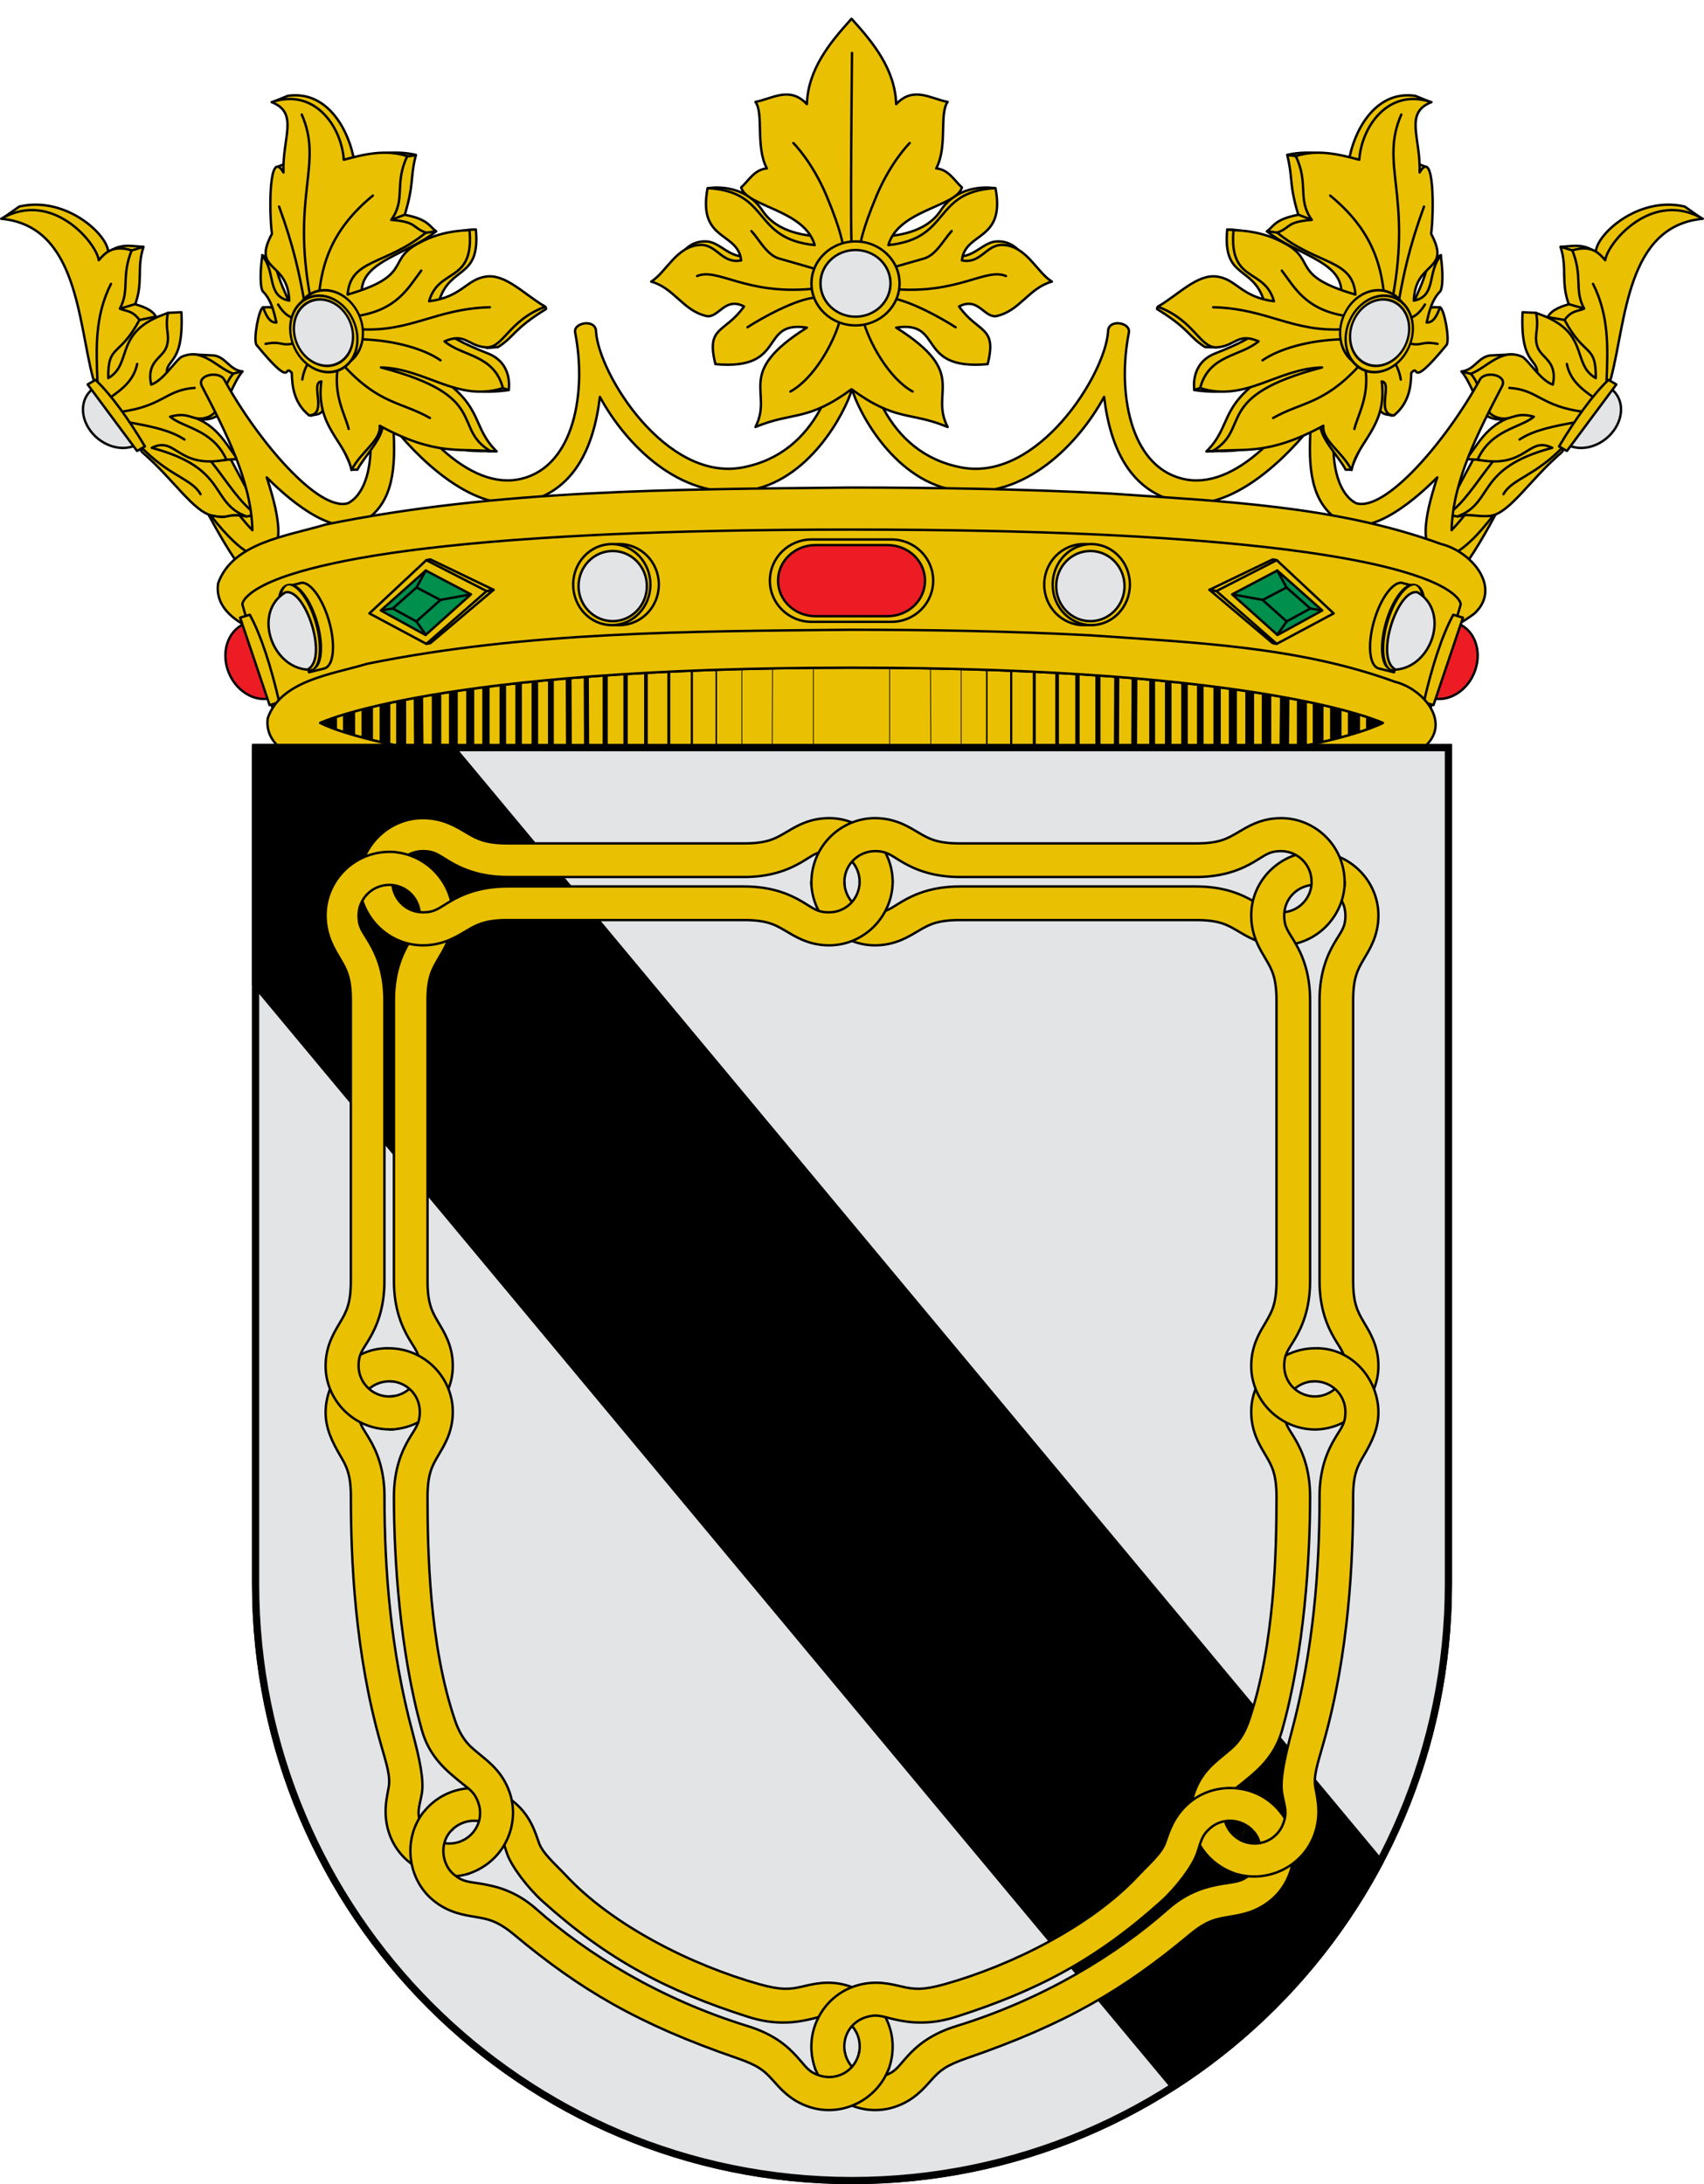 <?xml version="1.0" encoding="UTF-8" standalone="no"?>
<!-- Created with Inkscape (http://www.inkscape.org/) -->

<svg
   xmlns:dc="http://purl.org/dc/elements/1.1/"
   xmlns:cc="http://creativecommons.org/ns#"
   xmlns:rdf="http://www.w3.org/1999/02/22-rdf-syntax-ns#"
   xmlns:svg="http://www.w3.org/2000/svg"
   xmlns="http://www.w3.org/2000/svg"
   xmlns:sodipodi="http://sodipodi.sourceforge.net/DTD/sodipodi-0.dtd"
   xmlns:inkscape="http://www.inkscape.org/namespaces/inkscape"
   width="710"
   height="910"
   id="svg3507"
   sodipodi:version="0.32"
   inkscape:version="0.47 r22583"
   version="1.0"
   sodipodi:docname="Ducado de Béjar (Casa de Zúñiga).svg"
   inkscape:output_extension="org.inkscape.output.svg.inkscape">
  <defs
     id="defs3509" />
  <sodipodi:namedview
     id="base"
     pagecolor="#ffffff"
     bordercolor="#666666"
     borderopacity="1.0"
     inkscape:pageopacity="1"
     inkscape:pageshadow="2"
     inkscape:zoom="0.63296703"
     inkscape:cx="355"
     inkscape:cy="455"
     inkscape:document-units="px"
     inkscape:current-layer="layer6"
     showgrid="false"
     inkscape:showpageshadow="false"
     inkscape:window-width="1280"
     inkscape:window-height="774"
     inkscape:window-x="-4"
     inkscape:window-y="-4"
     showguides="true"
     inkscape:guide-bbox="true"
     gridtolerance="5"
     showborder="true"
     inkscape:window-maximized="1">
    <inkscape:grid
       type="xygrid"
       id="grid3709"
       visible="true"
       enabled="true"
       empspacing="5"
       snapvisiblegridlinesonly="true" />
  </sodipodi:namedview>
  <g
     inkscape:label="Ornamentos"
     inkscape:groupmode="layer"
     id="layer1"
     style="display:inline" />
  <g
     inkscape:groupmode="layer"
     id="layer2"
     inkscape:label="Timbre"
     style="display:inline">
    <g
       style="display:inline"
       id="g15371"
       transform="translate(-107.143,-708.063)">
      <path
         sodipodi:nodetypes="cccccc"
         id="path6450"
         d="m 735.865,912.101 c -10.484,19.415 -23.023,44.29 -32.714,41.248 -2.09,-0.832 -2.77,-5.666 0.358,-21.3 l 18.949,-35.331 c 2.622,-4.016 10.071,-0.975 10.547,3.212 l 2.86,12.171 z"
         style="fill:#eac102;fill-rule:evenodd;stroke:#000000;stroke-width:1;stroke-linecap:round;stroke-linejoin:round;stroke-miterlimit:4;stroke-opacity:1;stroke-dasharray:none" />
      <path
         style="fill:#eac102;fill-rule:evenodd;stroke:#000000;stroke-width:1;stroke-linecap:round;stroke-linejoin:round;stroke-miterlimit:4;stroke-opacity:1;stroke-dasharray:none"
         d="m 188.415,912.101 c 10.484,19.415 23.023,44.29 32.714,41.248 2.09,-0.832 2.77,-5.666 -0.358,-21.3 l -18.949,-35.331 c -2.622,-4.016 -10.071,-0.975 -10.547,3.212 l -2.86,12.171 z"
         id="path6462"
         sodipodi:nodetypes="cccccc" />
      <g
         style="stroke:#000000;stroke-opacity:1"
         id="g15360">
        <path
           style="fill:#eac102;fill-rule:evenodd;stroke:#000000;stroke-width:1;stroke-linecap:round;stroke-linejoin:round;stroke-miterlimit:4;stroke-opacity:1;stroke-dasharray:none"
           d="m 108.345,798.912 6.852,-4.804 c 19.636,-4.504 37.144,12.045 37.028,19.156 4.908,-3.954 9.816,-2.599 14.724,-2.37 -2.903,8.495 -0.07,14.823 -3.48,23.942 4.548,1.25 8.107,3.025 9.102,6.163 l 4.551,-2.608 5.622,-0.237 c 1.076,23.685 -7.647,18.48 -5.89,27.26 l 10.468,-9.712 9.075,0.467 c 4.979,0.837 6.402,6.044 11.779,6.637 -3.794,4.542 -6.104,12.531 -9.638,18.016 -4.338,2.789 -8.151,2.323 -11.779,0.711 11.832,3.856 14.932,12.903 19.543,17.779 -4.847,0.237 -9.199,0.711 -11.244,0.948 7.473,9.441 11.74,16.998 19.007,22.282 l -4.283,0.711 -22.22,-9.719 -18.74,-17.067 -23.023,-31.527 -0.803,-49.78 c -11.739,-5.295 -9.942,-17.582 -36.652,-16.249 z"
           id="path11457"
           sodipodi:nodetypes="ccccccccccccccccccccccc" />
        <path
           style="fill:#eac102;fill-rule:evenodd;stroke:#000000;stroke-width:1;stroke-linecap:round;stroke-linejoin:round;stroke-miterlimit:4;stroke-opacity:1;stroke-dasharray:none"
           d="m 107.643,799.211 c 31.973,2.958 31.951,42.981 38.326,66.632 l 20.444,30.65 c 12.929,11.062 21.286,24.824 29.283,26.447 7.746,1.571 6.13,-1.334 14.009,0.316 -15.427,-6.073 -7.284,-20.112 -39.343,-28.614 10.367,-5.085 10.367,8.925 31.13,4.937 -5.695,-12.611 -17.935,-13.22 -23.464,-17.896 8.472,-2.423 9.401,2.399 15.565,0.206 6.845,-2.435 5.266,-11.824 10.686,-18.102 -7.095,-2.772 -12.863,-11.029 -21.605,-6.994 -3.038,2.231 -7.512,9.759 -12.545,11.52 -2.118,-10.048 5.003,-10.95 6.505,-16.045 1.488,-5.049 -0.89,-6.583 0.465,-13.782 -23.032,7.526 -14.34,21.14 -24.862,27.104 -0.108,-14.464 4.512,-8.313 13.014,-24.225 -3.21,-4.23 -5.473,-3.431 -8.131,-4.731 4.223,-8.082 0.403,-13.003 4.879,-24.273 -8.457,-2.502 -11.336,1.556 -13.707,4.114 -0.859,-7.001 -19.35,-29.613 -40.649,-17.262 z"
           id="path11459"
           sodipodi:nodetypes="ccczcccczccczccccccc" />
        <path
           id="path11461"
           style="fill:none;stroke:#000000;stroke-width:1;stroke-linecap:round;stroke-linejoin:round;stroke-miterlimit:4;stroke-opacity:1;stroke-dasharray:none"
           d="m 153.376,826.343 c -6.816,13.512 -6.132,27.023 -5.634,40.535 m 16.551,-7.172 c -1.371,6.789 -6.211,10.506 -11.269,14.031 m 35.214,-4.054 c -12.148,0.798 -13.038,7.656 -30.988,9.978 m 3.521,4.365 c 8.7,1.547 17.3,3.182 23.241,7.172 m -18.663,2.494 c 11.849,12.66 21.792,13.799 25.354,20.268" />
        <path
           id="path11465"
           d="m 164.807,892.904 c -0.103,0.065 -0.174,0.157 -0.28,0.219 -6.002,3.497 -14.816,1.011 -19.686,-5.543 -4.87,-6.554 -3.959,-14.705 2.043,-18.202 0.106,-0.062 0.23,-0.083 0.338,-0.141 l 17.585,23.667 z"
           style="fill:#e3e4e5;fill-opacity:1;fill-rule:nonzero;stroke:#000000;stroke-width:1;stroke-linecap:round;stroke-linejoin:round;stroke-miterlimit:4;stroke-opacity:1;stroke-dasharray:none;stroke-dashoffset:0;marker:none;visibility:visible;display:inline;overflow:visible;enable-background:accumulate" />
        <path
           sodipodi:nodetypes="ccccc"
           id="path11467"
           d="m 146.936,866.333 -3.27,1.905 20.592,27.715 3.27,-1.905 c -6.795,-11.376 -14.168,-21.665 -20.592,-27.715 z"
           style="fill:#eac102;fill-opacity:1;fill-rule:nonzero;stroke:#000000;stroke-width:1;stroke-linecap:round;stroke-linejoin:round;stroke-miterlimit:4;stroke-opacity:1;stroke-dasharray:none;stroke-dashoffset:0;marker:none;visibility:visible;display:inline;overflow:visible;enable-background:accumulate" />
        <path
           style="fill:none;stroke:#000000;stroke-width:1;stroke-linecap:round;stroke-linejoin:round;stroke-miterlimit:4;stroke-opacity:1;stroke-dasharray:none"
           d="m 161.866,812.453 4.961,-1.517"
           id="path4816" />
        <path
           style="fill:none;stroke:#000000;stroke-width:1;stroke-linecap:round;stroke-linejoin:round;stroke-miterlimit:4;stroke-opacity:1;stroke-dasharray:none"
           d="m 157.221,836.661 6.437,-1.959"
           id="path4978" />
        <path
           style="fill:none;stroke:#000000;stroke-width:1;stroke-linecap:round;stroke-linejoin:round;stroke-miterlimit:4;stroke-opacity:1;stroke-dasharray:none"
           d="m 165.248,841.384 6.76,-1.396"
           id="path4980"
           sodipodi:nodetypes="cc" />
        <path
           style="fill:none;stroke:#000000;stroke-width:1px;stroke-linecap:round;stroke-linejoin:round;stroke-opacity:1"
           d="m 204.052,863.781 4.07,-1.017"
           id="path15309" />
      </g>
      <g
         style="stroke:#000000;stroke-opacity:1"
         id="g15340">
        <path
           sodipodi:nodetypes="ccccccccccccccccccccccc"
           id="path11475"
           d="m 815.941,798.912 -6.852,-4.804 c -19.636,-4.504 -37.144,12.045 -37.028,19.156 -4.908,-3.954 -9.816,-2.599 -14.724,-2.37 2.903,8.495 0.07,14.823 3.48,23.942 -4.548,1.25 -8.107,3.025 -9.102,6.163 l -4.551,-2.608 -5.622,-0.237 c -1.076,23.685 7.647,18.48 5.89,27.26 l -10.36,-9.7 -9.183,0.455 c -4.979,0.837 -6.402,6.044 -11.779,6.637 3.794,4.542 6.104,12.531 9.638,18.016 4.338,2.789 8.151,2.323 11.779,0.711 -11.832,3.856 -14.932,12.903 -19.543,17.779 4.847,0.237 9.199,0.711 11.244,0.948 -7.473,9.441 -11.74,16.998 -19.007,22.282 l 4.283,0.711 22.22,-9.719 18.74,-17.067 23.023,-31.527 0.803,-49.78 c 11.739,-5.295 9.942,-17.582 36.652,-16.249 z"
           style="fill:#eac102;fill-rule:evenodd;stroke:#000000;stroke-width:1;stroke-linecap:round;stroke-linejoin:round;stroke-miterlimit:4;stroke-opacity:1;stroke-dasharray:none" />
        <path
           sodipodi:nodetypes="ccczcccczccczccccccc"
           id="path11477"
           d="m 816.643,799.211 c -31.973,2.958 -31.951,42.981 -38.326,66.632 l -20.444,30.65 c -12.929,11.062 -21.286,24.824 -29.283,26.447 -7.746,1.571 -6.183,-1.343 -14.063,0.307 15.427,-6.073 7.338,-20.103 39.397,-28.605 -10.367,-5.085 -10.367,8.925 -31.13,4.937 5.695,-12.611 17.935,-13.22 23.464,-17.896 -8.472,-2.423 -9.401,2.399 -15.565,0.206 -6.845,-2.435 -5.266,-11.824 -10.686,-18.102 7.095,-2.772 12.863,-11.029 21.605,-6.994 3.038,2.231 7.512,9.759 12.545,11.52 2.118,-10.048 -5.003,-10.95 -6.505,-16.045 -1.488,-5.049 0.89,-6.583 -0.465,-13.782 23.032,7.526 14.34,21.14 24.862,27.104 0.108,-14.464 -4.512,-8.313 -13.014,-24.225 3.21,-4.23 5.473,-3.431 8.131,-4.731 -4.223,-8.082 -0.403,-13.003 -4.879,-24.273 8.457,-2.502 11.336,1.556 13.707,4.114 0.859,-7.001 19.35,-29.613 40.649,-17.262 z"
           style="fill:#eac102;fill-rule:evenodd;stroke:#000000;stroke-width:1;stroke-linecap:round;stroke-linejoin:round;stroke-miterlimit:4;stroke-opacity:1;stroke-dasharray:none" />
        <path
           d="m 770.909,826.343 c 6.816,13.512 6.132,27.023 5.634,40.535 m -16.551,-7.172 c 1.371,6.789 6.211,10.506 11.269,14.031 m -35.214,-4.054 c 12.148,0.798 13.038,7.656 30.988,9.978 m -3.521,4.365 c -8.7,1.547 -17.3,3.182 -23.241,7.172 m 18.663,2.494 c -11.849,12.66 -21.792,13.799 -25.354,20.268"
           style="fill:none;stroke:#000000;stroke-width:1;stroke-linecap:round;stroke-linejoin:round;stroke-miterlimit:4;stroke-opacity:1;stroke-dasharray:none"
           id="path11479" />
        <path
           style="fill:#e3e4e5;fill-opacity:1;fill-rule:nonzero;stroke:#000000;stroke-width:1;stroke-linecap:round;stroke-linejoin:round;stroke-miterlimit:4;stroke-opacity:1;stroke-dasharray:none;stroke-dashoffset:0;marker:none;visibility:visible;display:inline;overflow:visible;enable-background:accumulate"
           d="m 759.479,892.904 c 0.103,0.065 0.174,0.157 0.28,0.219 6.002,3.497 14.816,1.011 19.686,-5.543 4.87,-6.554 3.959,-14.705 -2.043,-18.202 -0.106,-0.062 -0.23,-0.083 -0.338,-0.141 l -17.585,23.667 z"
           id="path11483" />
        <path
           style="fill:#eac102;fill-opacity:1;fill-rule:nonzero;stroke:#000000;stroke-width:1;stroke-linecap:round;stroke-linejoin:round;stroke-miterlimit:4;stroke-opacity:1;stroke-dasharray:none;stroke-dashoffset:0;marker:none;visibility:visible;display:inline;overflow:visible;enable-background:accumulate"
           d="m 777.349,866.333 3.27,1.905 -20.592,27.715 -3.27,-1.905 c 6.795,-11.376 14.168,-21.665 20.592,-27.715 z"
           id="path11485"
           sodipodi:nodetypes="ccccc" />
        <path
           style="fill:none;stroke:#000000;stroke-width:1;stroke-linecap:round;stroke-linejoin:round;stroke-miterlimit:4;stroke-opacity:1;stroke-dasharray:none"
           d="m 757.438,810.919 4.895,1.461"
           id="path4982" />
        <path
           style="fill:none;stroke:#000000;stroke-width:1;stroke-linecap:round;stroke-linejoin:round;stroke-miterlimit:4;stroke-opacity:1;stroke-dasharray:none"
           d="m 760.656,834.754 6.437,1.841"
           id="path4984"
           sodipodi:nodetypes="cc" />
        <path
           style="fill:none;stroke:#000000;stroke-width:1;stroke-linecap:round;stroke-linejoin:round;stroke-miterlimit:4;stroke-opacity:1;stroke-dasharray:none"
           d="m 759.133,841.396 -7.066,-1.196"
           id="path4986" />
        <path
           style="fill:none;stroke:#000000;stroke-width:1px;stroke-linecap:round;stroke-linejoin:round;stroke-opacity:1"
           d="m 608.996,614.782 4.022,1.016"
           id="path15330"
           transform="translate(107.143,248.061)" />
      </g>
      <path
         sodipodi:nodetypes="ccscscsccccccccsscscscscscscscscccccccccsccscc"
         id="path6474"
         d="m 462.214,840.005 c -1.768,0.022 -3.56,1.113 -3.619,3.233 -1.628,20.986 -10.246,53.693 -42.23,59.617 -31.723,5.876 -59.685,-38.794 -60.87,-56.555 0.018,-2.651 -2.16,-3.653 -4.336,-3.539 -2.465,0.13 -4.945,1.698 -4.336,4.049 4.732,24.249 -0.228,55.152 -22.19,60.672 -21.87,5.497 -45.749,-20.312 -62.782,-52.471 -1.578,-6.08 -10.682,-3.679 -8.944,0.783 13.879,33.435 9.213,56.969 -0.785,61.931 -12.142,3.688 -37.467,-25.774 -51.687,-51.723 -2.418,-3.512 -11.334,-1.681 -9.218,2.824 10.349,19.934 20.617,39.86 21.098,60.127 -1.918,-1.932 -3.654,-4.032 -5.358,-6.152 -7.019,-0.316 -3.924,1.616 -12.02,0.01 3.614,4.655 6.771,8.148 9.525,10.735 8.343,7.839 12.969,7.349 15.294,5.274 4.653,-4.15 4.767,-12.726 -1.468,-31.85 11.477,11.546 29.522,25.702 41.138,17.899 11.616,-7.803 12.663,-21.865 11.607,-38.894 14.21,17.588 35.813,35.743 55.203,31.238 19.645,-4.564 28.23,-21.846 30.862,-43.794 10.825,19.894 33.138,42.65 60.631,39.166 26.412,-3.347 41.584,-32.704 44.415,-42.365 2.831,9.661 18.003,39.018 44.415,42.365 27.493,3.484 49.806,-19.272 60.631,-39.166 2.632,21.948 11.183,39.23 30.828,43.794 19.39,4.505 41.027,-13.65 55.237,-31.238 -1.056,17.029 -0.009,31.091 11.607,38.894 11.616,7.803 29.66,-6.353 41.138,-17.899 -6.235,19.125 -6.121,27.701 -1.468,31.85 2.315,2.065 6.92,2.589 15.192,-5.138 3.597,-3.316 6.659,-7.138 9.709,-10.944 -2.873,0.917 -8.731,-0.149 -11.997,-0.089 -1.721,2.186 -3.553,4.279 -5.462,6.303 0.481,-20.267 10.749,-40.193 21.098,-60.127 2.116,-4.505 -6.765,-6.336 -9.183,-2.824 -14.219,25.949 -39.544,55.41 -51.687,51.723 -9.998,-4.962 -14.698,-28.496 -0.819,-61.931 1.738,-4.462 -7.367,-6.863 -8.944,-0.783 -17.033,32.159 -40.912,57.968 -62.782,52.471 -21.962,-5.52 -26.922,-36.423 -22.19,-60.672 1.148,-4.426 -8.675,-6.167 -8.637,-0.51 -1.185,17.76 -29.18,62.431 -60.904,56.555 -31.984,-5.924 -40.602,-38.631 -42.23,-59.617 0.014,-2.207 -1.715,-3.254 -3.482,-3.233 z"
         style="fill:#eac102;fill-opacity:1;fill-rule:evenodd;stroke:#000000;stroke-width:1;stroke-linecap:round;stroke-linejoin:round;stroke-miterlimit:4;stroke-opacity:1;stroke-dasharray:none" />
      <g
         transform="matrix(1.092,0,0,1.089,-9.952,-29.044)"
         id="g5102"
         style="stroke:#000000;stroke-width:0.917;stroke-miterlimit:4;stroke-opacity:1;stroke-dasharray:none" />
      <g
         transform="matrix(1.092,0,0,1.089,-9.952,-29.044)"
         id="g5097"
         style="stroke:#000000;stroke-width:0.917;stroke-miterlimit:4;stroke-opacity:1;stroke-dasharray:none" />
      <g
         transform="matrix(1.092,0,0,1.089,-9.952,-29.044)"
         id="g5092"
         style="stroke:#000000;stroke-width:0.917;stroke-miterlimit:4;stroke-opacity:1;stroke-dasharray:none" />
      <g
         transform="matrix(1.092,0,0,1.089,-9.952,-29.044)"
         id="g5087"
         style="stroke:#000000;stroke-width:0.917;stroke-miterlimit:4;stroke-opacity:1;stroke-dasharray:none" />
      <g
         transform="matrix(1.092,0,0,1.089,-9.952,-29.044)"
         id="g5063"
         style="stroke:#000000;stroke-width:0.917;stroke-miterlimit:4;stroke-opacity:1;stroke-dasharray:none">
        <path
           sodipodi:nodetypes="cccccccccccccczcccccccccccccccccccc"
           id="path6510"
           d="m 652.588,715.709 -5.347,-2.177 c -16.042,-2.319 -23.769,14.945 -25.263,24.685 -6.165,-1.966 -14.373,-4.218 -23.613,-2.101 2.317,9.297 0.579,10.659 4.243,22.934 -9.127,1.69 -9.408,4.591 -11.991,6.303 11.139,8.807 27.629,11.295 28.409,22.409 l -17.894,-2.976 c -8.547,-6.711 -8.478,-19.896 -25.642,-20.133 -1.782,19.256 9.714,13.482 14.02,27.311 -13.589,1.05 -41.794,-0.914 -40.768,3.151 12.606,7.812 11.708,10.281 18.263,14.531 l 4.243,0.128 c 4.285,-1.837 6.817,-8.111 13.282,-4.155 2e-4,-8e-5 -3.573,2.524 -13.651,6.478 -9.764,3.83 -7.932,14.006 -7.932,14.006 14.382,2.11 20.102,-1.583 26.38,-4.902 -16.891,11.584 -12.278,19.012 -21.768,28.362 l 2.398,-0.175 c 19.11,0.924 28.831,-6.928 41.322,-11.03 -1.627,4.885 6.947,13.247 9.408,18.208 l 1.845,0 10.699,-23.81 c 1.341,3.221 3.379,2.467 5.165,3.151 l 11.437,-29.237 c 7.511,-2.429 6.311,-7.613 6.825,-12.255 -1.755,0.206 -1.783,-0.572 -5.719,0.875 l 5.165,-12.255 0.922,-8.579 c -2.071,1.328 -5.917,0.41 -5.35,5.077 -1.402,5.335 -3.503,9.341 -5.35,13.831 l -6.088,-19.258 11.437,-33.264 -6.457,-2.451 c 2.437,-7.562 -9.951,-16.13 7.366,-22.683 z"
           style="fill:#eac102;fill-rule:evenodd;stroke:#000000;stroke-width:0.917;stroke-linecap:round;stroke-linejoin:round;stroke-miterlimit:4;stroke-opacity:1;stroke-dasharray:none" />
        <path
           sodipodi:nodetypes="ccccccccczcccccccccccccccccccc"
           id="path6512"
           d="m 653.409,715.946 c -16.537,-5.617 -26.691,9.514 -27.527,22.04 -7.931,-2.145 -15.883,-4.061 -24.236,-1.394 5.102,10.62 0.44,16.538 6.12,24.395 -10.032,0.808 -7.782,2.921 -13.22,4.879 15.374,12.583 28.846,9.939 29.867,23.698 -24.836,-7.26 -14.865,-12.822 -26.439,-19.284 -5.33,-3.074 -11.734,-5.127 -20.074,-5.344 -1.807,20.562 11.801,14.165 15.423,27.183 -12.512,-1.612 -14.17,-8.373 -21.7,-9.438 -7.53,-1.065 -14.543,6.789 -22.61,11.529 14.461,5.368 15.998,16.455 23.164,15.492 6.598,-0.764 7.402,-5.602 15.271,-2.249 -6.973,5.903 -18.937,5.037 -22.278,17.89 17.288,5.534 29.361,-7.456 46.514,-7.899 -42.137,11.036 -26.797,23.202 -41.862,32.062 11.533,-1.219 20.975,1.936 42.352,-9.758 -0.6,5.574 7.169,9.93 10.772,16.96 2.229,-11.092 13.729,-16.592 11.506,-33.921 4.373,0.497 -2.526,12.634 4.651,13.011 6.064,-4.963 6.501,-11.654 6.61,-16.263 3.509,-4.027 -1.322,7.31 13.465,-10.687 1.308,-1.868 -0.806,-13.525 -2.448,-14.405 -1.207,2.898 -2.348,5.921 -5.141,5.808 0.975,-4.288 2.004,-8.542 4.896,-11.617 1.534,-0.918 1.279,-8.841 0.49,-13.94 -5.256,6.123 -1.566,15.583 -10.282,17.193 0.519,-15.52 14.465,-10.75 6.61,-25.557 1.061,-7.977 1.299,-33.28 -4.407,-23.466 0.493,-13.347 -6.01,-22.777 4.516,-26.919 z"
           style="fill:#eac102;fill-rule:evenodd;stroke:#000000;stroke-width:0.917;stroke-linecap:round;stroke-linejoin:round;stroke-miterlimit:4;stroke-opacity:1;stroke-dasharray:none" />
        <path
           d="m 638.659,790.564 c 7.254,-39.213 -5.014,-50.95 3.252,-69.867 m -27.127,31.001 c 15.701,12.955 19.445,25.911 20.661,38.866 m -15.127,12.255 c -20.043,1.292 -29.393,-7.884 -50.176,-8.403 m 51.652,3.501 c -16.182,-2.184 -20.355,-10.766 -25.457,-17.507 m 23.244,26.261 c -13.302,0.3 -24.703,3.888 -30.622,8.053 m 36.526,2.451 c -13.316,14.425 -21.772,13.473 -32.467,19.608 m 35.05,-19.958 c 1.973,11.267 -2.7,18.585 -4.058,24.16 m 14.758,-26.261 c 1.459,2 2.476,4.419 2.952,7.353 m 1.845,-14.356 c 6.078,2.267 5.335,-0.654 12.175,0.7 m -12.175,-9.454 c 2.46,-0.37 4.919,-1.526 7.379,-5.602 m -9.961,-1.401 c 1.818,-10.058 3.908,-20.503 9.592,-36.065"
           style="fill:none;stroke:#000000;stroke-width:0.917;stroke-linecap:round;stroke-linejoin:round;stroke-miterlimit:4;stroke-opacity:1;stroke-dasharray:none"
           id="path6514"
           sodipodi:nodetypes="cccccccccccccccccccccc" />
        <path
           transform="matrix(0.463,0.298,-0.323,0.563,38.929,-123.929)"
           style="fill:#eac102;fill-opacity:1;fill-rule:evenodd;stroke:#000000;stroke-width:1.534;stroke-linecap:round;stroke-linejoin:round;stroke-dashoffset:0;marker:none;visibility:visible;display:inline;overflow:visible;enable-background:accumulate"
           d="m 1796.348,707.071 c 0,12.739 -10.327,23.066 -23.066,23.066 -12.739,0 -23.066,-10.327 -23.066,-23.066 0,-12.739 10.327,-23.066 23.066,-23.066 12.739,0 23.066,10.327 23.066,23.066 z"
           id="path6516" />
        <path
           transform="matrix(0.453,0.292,-0.323,0.563,58.589,-111.267)"
           style="fill:#eac102;fill-opacity:1;fill-rule:evenodd;stroke:#000000;stroke-width:1.551;stroke-linecap:round;stroke-linejoin:round;stroke-dashoffset:0;marker:none;visibility:visible;display:inline;overflow:visible;enable-background:accumulate"
           d="m 1796.348,707.071 c 0,12.739 -10.327,23.066 -23.066,23.066 -12.739,0 -23.066,-10.327 -23.066,-23.066 0,-12.739 10.327,-23.066 23.066,-23.066 12.739,0 23.066,10.327 23.066,23.066 z"
           id="path6518" />
        <path
           transform="matrix(0.401,0.258,-0.28,0.487,120.533,2.277)"
           style="fill:#e3e4e5;fill-opacity:1;fill-rule:evenodd;stroke:#000000;stroke-width:1.774;stroke-linecap:round;stroke-linejoin:round;stroke-dashoffset:0;marker:none;visibility:visible;display:inline;overflow:visible;enable-background:accumulate"
           d="m 1796.348,707.071 c 0,12.739 -10.327,23.066 -23.066,23.066 -12.739,0 -23.066,-10.327 -23.066,-23.066 0,-12.739 10.327,-23.066 23.066,-23.066 12.739,0 23.066,10.327 23.066,23.066 z"
           id="path6520" />
        <path
           style="fill:none;stroke:#000000;stroke-width:0.917;stroke-linecap:round;stroke-linejoin:round;stroke-miterlimit:4;stroke-opacity:1;stroke-dasharray:none"
           d="m 567.646,849.615 2.342,-0.148"
           id="path4998"
           sodipodi:nodetypes="cc" />
        <path
           style="fill:none;stroke:#000000;stroke-width:0.917;stroke-linecap:round;stroke-linejoin:round;stroke-miterlimit:4;stroke-opacity:1;stroke-dasharray:none"
           d="m 455.769,577.983 2.293,-0.715"
           id="path5000"
           transform="translate(107.143,248.061)" />
        <path
           style="fill:none;stroke:#000000;stroke-width:0.917;stroke-linecap:round;stroke-linejoin:round;stroke-miterlimit:4;stroke-opacity:1;stroke-dasharray:none"
           d="m 468.393,516.667 c 0.099,0 2.416,0.173 2.416,0.173"
           id="path5002"
           transform="translate(107.143,248.061)" />
        <path
           style="fill:none;stroke:#000000;stroke-width:0.917;stroke-linecap:round;stroke-linejoin:round;stroke-miterlimit:4;stroke-opacity:1;stroke-dasharray:none"
           d="m 483.629,517.308 c 0.444,0 3.969,0.518 3.969,0.518"
           id="path5004"
           transform="translate(107.143,248.061)" />
        <path
           style="fill:none;stroke:#000000;stroke-width:0.917;stroke-linecap:round;stroke-linejoin:round;stroke-miterlimit:4;stroke-opacity:1;stroke-dasharray:none"
           d="m 495.39,510.897 5.128,1.997"
           id="path5006"
           transform="translate(107.143,248.061)" />
        <path
           style="fill:none;stroke:#000000;stroke-width:0.917;stroke-linecap:round;stroke-linejoin:round;stroke-miterlimit:4;stroke-opacity:1;stroke-dasharray:none"
           d="m 491.322,488.141 3.254,0.394"
           id="path5008"
           transform="translate(107.143,248.061)" />
      </g>
      <g
         transform="matrix(1.092,0,0,1.089,-9.952,-29.044)"
         id="g5015"
         style="stroke:#000000;stroke-width:0.917;stroke-miterlimit:4;stroke-opacity:1;stroke-dasharray:none">
        <path
           style="fill:#eac102;fill-rule:evenodd;stroke:#000000;stroke-width:0.917;stroke-linecap:round;stroke-linejoin:round;stroke-miterlimit:4;stroke-opacity:1;stroke-dasharray:none"
           d="m 377.519,748.843 c 0,0 13.424,-2.455 20.682,8.663 7.131,10.924 24.527,9.781 24.527,9.781 l -7.358,24.592 -47.418,-18.444 c -0.33,0 2.91,-4.64 8.993,-4.192 6.084,0.448 9.529,8.5 18.804,4.751 l -18.229,-25.151 z"
           id="path6530"
           sodipodi:nodetypes="czccczcc" />
        <path
           sodipodi:nodetypes="czccczcc"
           id="path6532"
           d="m 486.766,748.843 c 0,0 -13.424,-2.455 -20.682,8.663 -7.131,10.924 -24.527,9.781 -24.527,9.781 l 7.358,24.592 47.418,-18.444 c 0.33,0 -2.909,-4.64 -8.993,-4.192 -6.084,0.448 -9.529,8.5 -18.804,4.751 l 18.229,-25.151 z"
           style="fill:#eac102;fill-rule:evenodd;stroke:#000000;stroke-width:0.917;stroke-linecap:round;stroke-linejoin:round;stroke-miterlimit:4;stroke-opacity:1;stroke-dasharray:none" />
        <path
           sodipodi:nodetypes="ccccccccscscccccccccscscccccccccc"
           style="fill:#eac102;fill-rule:evenodd;stroke:#000000;stroke-width:0.917;stroke-linecap:round;stroke-linejoin:round;stroke-miterlimit:4;stroke-opacity:1;stroke-dasharray:none"
           d="m 432.027,684.17 c -8.158,9.036 -16.474,19.193 -16.923,32.54 -6.54,-6.991 -13.085,-2.102 -19.625,-0.849 3.286,4.535 -0.093,16.966 4.358,25.442 -4.761,0.384 -6.91,4.692 -9.805,7.254 1.949,7.435 24.193,8.487 28.065,22.076 -24.219,-2.477 -16.549,-20.443 -40.877,-21.793 -3.889,20.545 11.605,16.478 12.812,27.662 -7.397,1.422 -9.244,-6.24 -15.688,-5.929 -9.032,0.436 -12.94,10.565 -18.652,14.032 8.805,2.46 12.112,11.057 20.947,13.138 4.775,1.125 7.023,-7.534 14.483,-3.635 -7.316,10.403 -14.614,7.347 -10.909,22.076 27.691,2.506 16.374,-16.842 34.892,-13.972 -27.971,17.648 -12.603,24.355 -19.625,38.014 14.409,-6.024 19.593,-1.902 36.665,-14.449 17.072,12.547 22.255,8.425 36.664,14.449 -7.022,-13.66 8.346,-20.366 -19.625,-38.014 18.518,-2.87 7.202,16.479 34.892,13.972 3.704,-14.729 -3.593,-11.673 -10.909,-22.076 7.459,-3.899 9.708,4.759 14.483,3.635 8.835,-2.081 12.143,-10.679 20.947,-13.138 -5.712,-3.467 -9.62,-13.596 -18.652,-14.032 -6.444,-0.311 -8.291,7.351 -15.688,5.929 1.208,-11.184 16.701,-7.116 12.812,-27.662 -24.329,1.35 -16.658,19.316 -40.877,21.793 3.872,-13.588 26.116,-14.641 28.065,-22.076 -2.895,-2.562 -5.044,-6.87 -9.805,-7.254 4.451,-8.477 1.072,-20.907 4.358,-25.442 -6.54,-1.253 -13.085,-6.142 -19.625,0.849 -0.45,-13.348 -8.765,-23.504 -16.923,-32.54 l -0.116,-0.119 -0.116,0.119 z"
           id="path6534" />
        <path
           id="path6536"
           style="fill:none;stroke:#000000;stroke-width:0.917;stroke-linecap:round;stroke-linejoin:round;stroke-miterlimit:4;stroke-opacity:1;stroke-dasharray:none"
           d="m 432.33,772.309 c -0.843,-1.556 0,-75.204 0,-75.204 m -4.421,101.561 c -2.186,8.832 -9.957,22.969 -19.075,27.984 m 9.574,-35.913 c -7.234,0.376 -20.62,7.837 -25.974,11.338 m 24.709,-14.703 c -25.572,2.383 -36.007,-8.208 -43.918,-4.908 m 44.977,-2.725 c 0,0 -6.279,-1.878 -13.641,-3.942 -4.731,-1.327 -7.596,-7.265 -10.616,-10.528 m 34.879,5.442 c 0,0 -0.379,-4.911 -6.108,-18.672 -5.553,-13.337 -12.771,-20.45 -12.771,-20.45 m 26.431,67.077 c 2.186,8.832 9.957,22.969 19.075,27.984 m -9.574,-35.913 c 7.234,0.376 20.62,7.837 25.974,11.338 m -24.709,-14.703 c 25.571,2.383 36.007,-8.208 43.918,-4.908 m -44.977,-2.725 c 0,0 6.278,-1.878 13.641,-3.942 4.731,-1.327 7.596,-7.265 10.616,-10.528 m -34.879,5.442 c 0,0 0.379,-4.911 6.108,-18.672 5.553,-13.337 12.771,-20.45 12.771,-20.45" />
        <path
           transform="matrix(0.61,0,0,0.583,-1373.382,737.774)"
           style="fill:#eac102;fill-opacity:1;fill-rule:evenodd;stroke:#000000;stroke-width:1.538;stroke-linecap:round;stroke-linejoin:round;stroke-dashoffset:0;marker:none;visibility:visible;display:inline;overflow:visible;enable-background:accumulate"
           d="m 2989.922,81.517 c 0,15.218 -12.336,27.554 -27.554,27.554 -15.218,0 -27.554,-12.336 -27.554,-27.554 0,-15.218 12.336,-27.554 27.554,-27.554 15.218,0 27.554,12.336 27.554,27.554 z"
           id="path6538" />
        <path
           transform="matrix(0.485,0,0,0.463,-1003.097,747.531)"
           style="fill:#e3e4e5;fill-opacity:1;fill-rule:evenodd;stroke:#000000;stroke-width:1.935;stroke-linecap:round;stroke-linejoin:round;stroke-dashoffset:0;marker:none;visibility:visible;display:inline;overflow:visible;enable-background:accumulate"
           d="m 2989.922,81.517 c 0,15.218 -12.336,27.554 -27.554,27.554 -15.218,0 -27.554,-12.336 -27.554,-27.554 0,-15.218 12.336,-27.554 27.554,-27.554 15.218,0 27.554,12.336 27.554,27.554 z"
           id="path6540" />
      </g>
      <g
         transform="matrix(1.092,0,0,1.089,-9.952,-29.044)"
         id="g5023"
         style="stroke:#000000;stroke-width:0.917;stroke-miterlimit:4;stroke-opacity:1;stroke-dasharray:none">
        <path
           style="fill:#eac102;fill-rule:evenodd;stroke:#000000;stroke-width:0.917;stroke-linecap:round;stroke-linejoin:round;stroke-miterlimit:4;stroke-opacity:1;stroke-dasharray:none"
           d="m 211.697,715.709 5.347,-2.177 c 16.042,-2.319 23.769,14.945 25.263,24.685 6.165,-1.966 14.373,-4.218 23.612,-2.101 -2.317,9.297 -0.579,10.659 -4.243,22.934 9.127,1.69 9.408,4.591 11.991,6.303 -11.139,8.807 -27.629,11.295 -28.409,22.409 l 17.894,-2.976 c 8.547,-6.711 8.478,-19.896 25.642,-20.133 1.782,19.256 -9.715,13.482 -14.02,27.311 13.589,1.05 41.794,-0.914 40.768,3.151 -12.606,7.812 -11.708,10.281 -18.263,14.531 l -4.243,0.35 c -4.285,-1.837 -6.817,-8.333 -13.282,-4.377 -2.8e-4,-8e-5 3.573,2.524 13.651,6.478 9.764,3.83 7.932,14.006 7.932,14.006 -14.382,2.11 -20.102,-1.583 -26.38,-4.902 16.891,11.584 12.278,19.012 21.768,28.362 l -2.398,-0.175 c -19.11,0.924 -28.831,-6.928 -41.322,-11.03 1.627,4.885 -6.947,13.247 -9.408,18.208 l -1.845,0 -10.699,-23.81 c -1.341,3.221 -3.379,2.467 -5.165,3.151 l -11.437,-29.237 c -7.511,-2.429 -6.311,-7.613 -6.825,-12.255 1.755,0.206 1.783,-0.572 5.719,0.875 l -5.165,-12.255 -0.922,-8.579 c 2.071,1.328 5.917,0.41 5.35,5.077 1.402,5.335 3.503,9.341 5.35,13.831 l 6.088,-19.258 -11.437,-33.264 6.457,-2.451 c -2.437,-7.562 9.951,-16.13 -7.366,-22.683 z"
           id="path6543"
           sodipodi:nodetypes="cccccccccccccczcccccccccccccccccccc" />
        <path
           style="fill:#eac102;fill-rule:evenodd;stroke:#000000;stroke-width:0.917;stroke-linecap:round;stroke-linejoin:round;stroke-miterlimit:4;stroke-opacity:1;stroke-dasharray:none"
           d="m 210.877,715.946 c 16.537,-5.617 26.691,9.514 27.527,22.04 7.931,-2.145 15.882,-4.061 24.236,-1.394 -5.102,10.62 -0.44,16.538 -6.12,24.395 10.032,0.808 7.782,2.921 13.22,4.879 -15.374,12.583 -28.846,9.939 -29.867,23.698 24.836,-7.26 14.865,-12.822 26.439,-19.284 5.329,-3.074 11.734,-5.127 20.074,-5.344 1.807,20.562 -11.801,14.165 -15.423,27.183 12.512,-1.612 14.17,-8.373 21.7,-9.438 7.53,-1.065 14.543,6.789 22.61,11.529 -14.461,5.368 -15.998,16.455 -23.164,15.492 -6.598,-0.764 -7.402,-5.602 -15.271,-2.249 6.973,5.903 18.937,5.037 22.278,17.89 -17.288,5.534 -29.361,-7.456 -46.514,-7.899 42.137,11.036 26.797,23.202 41.862,32.062 -11.533,-1.219 -20.975,1.936 -42.352,-9.758 0.6,5.574 -7.169,9.93 -10.772,16.96 -2.229,-11.092 -13.729,-16.592 -11.506,-33.921 -4.373,0.497 2.526,12.634 -4.651,13.011 -6.064,-4.963 -6.501,-11.654 -6.61,-16.263 -3.509,-4.027 1.322,7.31 -13.464,-10.687 -1.308,-1.868 0.806,-13.525 2.448,-14.405 1.207,2.898 2.348,5.921 5.141,5.808 -0.975,-4.288 -2.004,-8.542 -4.896,-11.617 -1.534,-0.918 -1.279,-8.841 -0.49,-13.94 5.256,6.123 1.566,15.583 10.282,17.193 -0.519,-15.52 -14.465,-10.75 -6.61,-25.557 -1.061,-7.977 -1.299,-33.28 4.407,-23.466 -0.493,-13.347 6.01,-22.777 -4.515,-26.919 z"
           id="path6545"
           sodipodi:nodetypes="ccccccccczcccccccccccccccccccc" />
        <path
           sodipodi:nodetypes="cccccccccccccccccccccc"
           id="path6547"
           style="fill:none;stroke:#000000;stroke-width:0.917;stroke-linecap:round;stroke-linejoin:round;stroke-miterlimit:4;stroke-opacity:1;stroke-dasharray:none"
           d="m 225.626,790.564 c -7.254,-39.213 5.014,-50.95 -3.252,-69.867 m 27.127,31.001 c -15.701,12.955 -19.445,25.911 -20.661,38.866 m 15.127,12.255 c 20.043,1.292 29.393,-7.884 50.176,-8.403 m -51.652,3.501 c 16.182,-2.184 20.356,-10.766 25.457,-17.507 m -23.244,26.261 c 13.302,0.3 24.703,3.888 30.622,8.053 m -36.526,2.451 c 13.316,14.425 21.772,13.473 32.467,19.608 M 236.22,816.824 c -1.973,11.267 2.7,18.585 4.058,24.16 m -14.758,-26.261 c -1.459,2 -2.476,4.419 -2.952,7.353 m -1.845,-14.356 c -6.078,2.267 -5.335,-0.654 -12.175,0.7 m 12.175,-9.454 c -2.46,-0.37 -4.919,-1.526 -7.379,-5.602 m 9.962,-1.401 c -1.818,-10.058 -3.908,-20.503 -9.593,-36.065" />
        <path
           transform="matrix(-0.463,0.298,0.323,0.563,825.357,-123.929)"
           style="fill:#eac102;fill-opacity:1;fill-rule:evenodd;stroke:#000000;stroke-width:1.534;stroke-linecap:round;stroke-linejoin:round;stroke-dashoffset:0;marker:none;visibility:visible;display:inline;overflow:visible;enable-background:accumulate"
           d="m 1796.348,707.071 c 0,12.739 -10.327,23.066 -23.066,23.066 -12.739,0 -23.066,-10.327 -23.066,-23.066 0,-12.739 10.327,-23.066 23.066,-23.066 12.739,0 23.066,10.327 23.066,23.066 z"
           id="path6549" />
        <path
           transform="matrix(-0.453,0.292,0.323,0.563,805.697,-111.267)"
           style="fill:#eac102;fill-opacity:1;fill-rule:evenodd;stroke:#000000;stroke-width:1.551;stroke-linecap:round;stroke-linejoin:round;stroke-dashoffset:0;marker:none;visibility:visible;display:inline;overflow:visible;enable-background:accumulate"
           d="m 1796.348,707.071 c 0,12.739 -10.327,23.066 -23.066,23.066 -12.739,0 -23.066,-10.327 -23.066,-23.066 0,-12.739 10.327,-23.066 23.066,-23.066 12.739,0 23.066,10.327 23.066,23.066 z"
           id="path6551" />
        <path
           transform="matrix(-0.401,0.258,0.28,0.487,743.753,2.277)"
           style="fill:#e3e4e5;fill-opacity:1;fill-rule:evenodd;stroke:#000000;stroke-width:1.774;stroke-linecap:round;stroke-linejoin:round;stroke-dashoffset:0;marker:none;visibility:visible;display:inline;overflow:visible;enable-background:accumulate"
           d="m 1796.348,707.071 c 0,12.739 -10.327,23.066 -23.066,23.066 -12.739,0 -23.066,-10.327 -23.066,-23.066 0,-12.739 10.327,-23.066 23.066,-23.066 12.739,0 23.066,10.327 23.066,23.066 z"
           id="path6553" />
        <path
           style="fill:none;stroke:#000000;stroke-width:0.917;stroke-linecap:round;stroke-linejoin:round;stroke-miterlimit:4;stroke-opacity:1;stroke-dasharray:none"
           d="m 155.403,488.671 3.347,-0.488"
           id="path4988"
           transform="translate(107.143,248.061)" />
        <path
           style="fill:none;stroke:#000000;stroke-width:0.917;stroke-linecap:round;stroke-linejoin:round;stroke-miterlimit:4;stroke-opacity:1;stroke-dasharray:none"
           d="m 149.615,512.834 5.021,-1.918"
           id="path4990"
           transform="translate(107.143,248.061)" />
        <path
           style="fill:none;stroke:#000000;stroke-width:0.917;stroke-linecap:round;stroke-linejoin:round;stroke-miterlimit:4;stroke-opacity:1;stroke-dasharray:none"
           d="m 162.446,517.889 3.94,-0.593"
           id="path4992"
           transform="translate(107.143,248.061)" />
        <path
           style="fill:none;stroke:#000000;stroke-width:0.917;stroke-linecap:round;stroke-linejoin:round;stroke-miterlimit:4;stroke-opacity:1;stroke-dasharray:none"
           d="m 186.4,601.396 3.103,0.105"
           id="path4994"
           transform="translate(107.143,248.061)"
           sodipodi:nodetypes="cc" />
        <path
           style="fill:none;stroke:#000000;stroke-width:0.917;stroke-linecap:round;stroke-linejoin:round;stroke-miterlimit:4;stroke-opacity:1;stroke-dasharray:none"
           d="m 191.874,577.268 2.336,0.732"
           id="path4996"
           transform="translate(107.143,248.061)" />
      </g>
      <g
         style="fill:#eac102;stroke:#000000;stroke-opacity:1"
         transform="matrix(1.092,0,0,1.089,-9.952,-29.044)"
         id="g5219">
        <path
           style="fill:#eac102;fill-rule:evenodd;stroke:#000000;stroke-width:0.917;stroke-linecap:round;stroke-linejoin:round;stroke-miterlimit:4;stroke-opacity:1;stroke-dasharray:none;display:inline"
           d="m 229.375,953.436 c 0,0 43.812,-21.13 202.768,-21.13 158.429,0 202.768,21.13 202.768,21.13 0,0 -37.057,21.13 -202.768,21.13 -166.237,0 -202.768,-21.13 -202.768,-21.13 z"
           id="path6561"
           sodipodi:nodetypes="czczc" />
        <path
           id="path6563"
           style="font-size:12px;fill:#eac102;stroke:#000000;stroke-width:0.564;stroke-linecap:round;stroke-linejoin:round;stroke-opacity:1"
           d="m 380.533,977.939 0,-48.887" />
        <path
           id="path6565"
           style="font-size:12px;fill:#eac102;stroke:#000000;stroke-width:0.83;stroke-linecap:round;stroke-linejoin:round;stroke-opacity:1"
           d="m 371.215,977.939 0,-48.887" />
        <path
           id="path6567"
           style="font-size:12px;fill:#eac102;stroke:#000000;stroke-width:1.112;stroke-linecap:round;stroke-linejoin:round;stroke-opacity:1"
           d="m 362.419,977.939 0,-48.887" />
        <path
           id="path6569"
           style="font-size:12px;fill:#eac102;stroke:#000000;stroke-width:1.394;stroke-linecap:round;stroke-linejoin:round;stroke-opacity:1"
           d="m 353.7,977.939 0,-48.887" />
        <path
           id="path6571"
           style="font-size:12px;fill:#eac102;stroke:#000000;stroke-width:1.676;stroke-linecap:round;stroke-linejoin:round;stroke-opacity:1"
           d="m 345.931,977.939 0,-48.887" />
        <path
           id="path6573"
           style="font-size:12px;fill:#eac102;stroke:#000000;stroke-width:1.958;stroke-linecap:round;stroke-linejoin:round;stroke-opacity:1"
           d="m 331.113,975.303 -0.205,-44.496 m 7.23,45.081 0,-46.542" />
        <path
           id="path6575"
           style="font-size:12px;fill:#eac102;stroke:#000000;stroke-width:2.224;stroke-linecap:round;stroke-linejoin:round;stroke-opacity:1"
           d="m 317.432,973.303 0,-40.995 m 6.931,42.166 -0.205,-43.627" />
        <path
           id="path6577"
           style="font-size:12px;fill:#eac102;stroke:#000000;stroke-width:2.506;stroke-linecap:round;stroke-linejoin:round;stroke-opacity:1"
           d="m 299.079,970.961 0,-36.018 m 6.022,36.603 0,-37.774 m 6.204,38.945 0,-39.239" />
        <path
           id="path6579"
           style="font-size:12px;fill:#eac102;stroke:#000000;stroke-width:2.788;stroke-linecap:round;stroke-linejoin:round;stroke-opacity:1"
           d="m 292.646,970.667 0,-34.844" />
        <path
           id="path6581"
           style="font-size:12px;fill:#eac102;stroke:#000000;stroke-width:3.07;stroke-linecap:round;stroke-linejoin:round;stroke-opacity:1"
           d="m 286.648,968.911 0,-32.502" />
        <path
           id="path6583"
           style="font-size:12px;fill:#eac102;stroke:#000000;stroke-width:3.352;stroke-linecap:round;stroke-linejoin:round;stroke-opacity:1"
           d="m 280.215,968.031 0,-30.161" />
        <path
           id="path6585"
           style="font-size:12px;fill:#eac102;stroke:#000000;stroke-width:3.618;stroke-linecap:round;stroke-linejoin:round;stroke-opacity:1"
           d="m 267.045,965.399 -0.205,-24.013 m 6.954,25.184 0,-26.94" />
        <path
           id="path6587"
           style="font-size:12px;fill:#eac102;stroke:#000000;stroke-width:3.822;stroke-linecap:round;stroke-linejoin:round;stroke-opacity:1"
           d="m 260.296,963.348 0,-21.087" />
        <path
           id="path6589"
           style="font-size:12px;fill:#eac102;stroke:#000000;stroke-width:4.104;stroke-linecap:round;stroke-linejoin:round;stroke-opacity:1"
           d="m 254.115,961.638 0,-17.56" />
        <path
           id="path6591"
           style="font-size:12px;fill:#eac102;stroke:#000000;stroke-width:4.37;stroke-linecap:round;stroke-linejoin:round;stroke-opacity:1"
           d="m 247.366,959.297 0,-13.753" />
        <path
           id="path6593"
           style="font-size:12px;fill:#eac102;stroke:#000000;stroke-width:4.636;stroke-linecap:round;stroke-linejoin:round;stroke-opacity:1"
           d="m 240.429,958.126 0,-10.241" />
        <path
           id="path6595"
           style="font-size:12px;fill:#eac102;stroke:#000000;stroke-width:5.467;stroke-linecap:round;stroke-linejoin:round;stroke-opacity:1"
           d="m 233.087,955.787 0,-4.977" />
        <path
           id="path6597"
           style="font-size:12px;fill:#eac102;stroke:#000000;stroke-width:0.282;stroke-linecap:round;stroke-linejoin:round;stroke-opacity:1"
           d="m 417.604,975.303 0,-44.786 m -15.785,46.252 0.205,-47.422 m -11.71,48.008 0,-48.302" />
        <path
           d="m 483.752,977.939 0,-48.887"
           style="font-size:12px;fill:#eac102;stroke:#000000;stroke-width:0.564;stroke-linecap:round;stroke-linejoin:round;stroke-opacity:1"
           id="path6599" />
        <path
           d="m 493.07,977.939 0,-48.887"
           style="font-size:12px;fill:#eac102;stroke:#000000;stroke-width:0.83;stroke-linecap:round;stroke-linejoin:round;stroke-opacity:1"
           id="path6601" />
        <path
           d="m 501.866,977.939 0,-48.887"
           style="font-size:12px;fill:#eac102;stroke:#000000;stroke-width:1.112;stroke-linecap:round;stroke-linejoin:round;stroke-opacity:1"
           id="path6603" />
        <path
           d="m 510.585,977.939 0,-48.887"
           style="font-size:12px;fill:#eac102;stroke:#000000;stroke-width:1.394;stroke-linecap:round;stroke-linejoin:round;stroke-opacity:1"
           id="path6605" />
        <path
           d="m 518.354,977.939 0,-48.887"
           style="font-size:12px;fill:#eac102;stroke:#000000;stroke-width:1.676;stroke-linecap:round;stroke-linejoin:round;stroke-opacity:1"
           id="path6607" />
        <path
           d="m 533.172,975.303 0.205,-44.496 m -7.23,45.081 0,-46.542"
           style="font-size:12px;fill:#eac102;stroke:#000000;stroke-width:1.958;stroke-linecap:round;stroke-linejoin:round;stroke-opacity:1"
           id="path6609" />
        <path
           d="m 546.852,973.303 0,-40.995 m -6.931,42.166 0.205,-43.627"
           style="font-size:12px;fill:#eac102;stroke:#000000;stroke-width:2.224;stroke-linecap:round;stroke-linejoin:round;stroke-opacity:1"
           id="path6611" />
        <path
           d="m 565.206,970.961 0,-36.018 m -6.022,36.603 0,-37.774 m -6.204,38.945 0,-39.239"
           style="font-size:12px;fill:#eac102;stroke:#000000;stroke-width:2.506;stroke-linecap:round;stroke-linejoin:round;stroke-opacity:1"
           id="path6613" />
        <path
           d="m 571.639,970.667 0,-34.844"
           style="font-size:12px;fill:#eac102;stroke:#000000;stroke-width:2.788;stroke-linecap:round;stroke-linejoin:round;stroke-opacity:1"
           id="path6615" />
        <path
           d="m 577.637,968.911 0,-32.502"
           style="font-size:12px;fill:#eac102;stroke:#000000;stroke-width:3.07;stroke-linecap:round;stroke-linejoin:round;stroke-opacity:1"
           id="path6617" />
        <path
           d="m 584.07,968.031 0,-30.161"
           style="font-size:12px;fill:#eac102;stroke:#000000;stroke-width:3.352;stroke-linecap:round;stroke-linejoin:round;stroke-opacity:1"
           id="path6619" />
        <path
           d="m 597.24,965.399 0.205,-24.013 m -6.955,25.184 0,-26.94"
           style="font-size:12px;fill:#eac102;stroke:#000000;stroke-width:3.618;stroke-linecap:round;stroke-linejoin:round;stroke-opacity:1"
           id="path6621" />
        <path
           d="m 603.989,963.348 0,-21.087"
           style="font-size:12px;fill:#eac102;stroke:#000000;stroke-width:3.822;stroke-linecap:round;stroke-linejoin:round;stroke-opacity:1"
           id="path6623" />
        <path
           d="m 610.17,961.638 0,-17.56"
           style="font-size:12px;fill:#eac102;stroke:#000000;stroke-width:4.104;stroke-linecap:round;stroke-linejoin:round;stroke-opacity:1"
           id="path6625" />
        <path
           d="m 616.919,959.297 0,-13.753"
           style="font-size:12px;fill:#eac102;stroke:#000000;stroke-width:4.37;stroke-linecap:round;stroke-linejoin:round;stroke-opacity:1"
           id="path6627" />
        <path
           d="m 623.856,958.126 0,-10.241"
           style="font-size:12px;fill:#eac102;stroke:#000000;stroke-width:4.636;stroke-linecap:round;stroke-linejoin:round;stroke-opacity:1"
           id="path6629" />
        <path
           d="m 631.197,955.787 0,-4.977"
           style="font-size:12px;fill:#eac102;stroke:#000000;stroke-width:5.467;stroke-linecap:round;stroke-linejoin:round;stroke-opacity:1"
           id="path6631" />
        <path
           d="m 446.681,975.303 0,-44.786 m 15.785,46.252 -0.205,-47.422 m 11.71,48.008 0,-48.302"
           style="font-size:12px;fill:#eac102;stroke:#000000;stroke-width:0.282;stroke-linecap:round;stroke-linejoin:round;stroke-opacity:1"
           id="path6633" />
      </g>
      <g
         style="stroke:#000000;stroke-width:0.917;stroke-miterlimit:4;stroke-opacity:1;stroke-dasharray:none"
         transform="matrix(1.092,0,0,1.089,-9.952,-29.044)"
         id="g5178">
        <path
           id="path6636"
           d="m 431.937,863.4 c -66.925,0.668 -134.618,0.73 -200.345,14.12 -14.668,4.421 -35.637,6.89 -41.143,22.551 -1.806,13.081 14.778,18.624 25.137,22.219 16.807,4.818 33.939,8.135 51.244,10.5 113.409,-11.757 222.828,-10.571 326.878,0.281 4.358,-0.516 8.713,-1.064 13.065,-1.647 21.571,-3.98 45.323,-6.436 63.061,-19.843 10.592,-9.908 -1.132,-23.763 -12.841,-26.613 -40.166,-14.719 -83.975,-16.298 -126.457,-19.295 -32.832,-1.711 -65.721,-2.253 -98.599,-2.274 z"
           style="fill:#eac102;fill-rule:evenodd;stroke:#000000;stroke-width:0.917;stroke-linecap:round;stroke-linejoin:round;stroke-miterlimit:4;stroke-opacity:1;stroke-dasharray:none"
           sodipodi:nodetypes="ccccccccccc" />
        <path
           id="path6638"
           d="m 432.143,879.48 c -36.478,0 -67.24,0.679 -93.168,1.858 -5.186,0.236 -10.192,0.499 -14.999,0.771 -57.655,3.272 -88.57,9.056 -105.137,14.339 -1.381,0.44 -2.69,0.866 -3.879,1.297 -5.924,2.154 -9.568,4.216 -11.785,5.89 -0.436,0.329 -0.811,0.646 -1.145,0.947 -0.346,0.312 -0.635,0.599 -0.887,0.876 -1.481,1.636 -1.441,2.629 -1.441,2.629 l 12.597,43.439 c 143.869,-35.69 290.445,-35.509 439.686,0 l 12.597,-43.439 c 0,0 0.041,-0.994 -1.441,-2.629 -0.251,-0.278 -0.54,-0.565 -0.887,-0.876 -2.027,-1.832 -5.818,-4.251 -12.93,-6.837 -0.01,-0.004 -0.027,0.004 -0.037,0 -15.452,-5.61 -46.519,-12.092 -108.979,-15.637 -0.012,-6.7e-4 -0.025,6.7e-4 -0.037,0 -4.807,-0.273 -9.776,-0.535 -14.962,-0.771 -25.928,-1.18 -56.688,-1.858 -93.168,-1.858 z"
           style="fill:#eac102;fill-opacity:1;fill-rule:evenodd;stroke:#000000;stroke-width:0.917;stroke-linecap:round;stroke-linejoin:round;stroke-miterlimit:4;stroke-opacity:1;stroke-dasharray:none"
           sodipodi:nodetypes="csssssssccccsssssssc" />
        <path
           transform="matrix(0.653,0,0,0.672,-637.227,425.375)"
           style="fill:#eac102;fill-opacity:1;fill-rule:evenodd;stroke:#000000;stroke-width:1.384;stroke-linecap:round;stroke-linejoin:round;stroke-dashoffset:0;marker:none;visibility:visible;display:inline;overflow:visible;enable-background:accumulate"
           d="m 1796.348,707.071 c 0,12.739 -10.327,23.066 -23.066,23.066 -12.739,0 -23.066,-10.327 -23.066,-23.066 0,-12.739 10.327,-23.066 23.066,-23.066 12.739,0 23.066,10.327 23.066,23.066 z"
           id="path6640" />
        <path
           transform="matrix(0.639,0,0,0.672,-609.507,425.375)"
           style="fill:#eac102;fill-opacity:1;fill-rule:evenodd;stroke:#000000;stroke-width:1.399;stroke-linecap:round;stroke-linejoin:round;stroke-dashoffset:0;marker:none;visibility:visible;display:inline;overflow:visible;enable-background:accumulate"
           d="m 1796.348,707.071 c 0,12.739 -10.327,23.066 -23.066,23.066 -12.739,0 -23.066,-10.327 -23.066,-23.066 0,-12.739 10.327,-23.066 23.066,-23.066 12.739,0 23.066,10.327 23.066,23.066 z"
           id="path6642" />
        <path
           transform="matrix(0.565,0,0,0.582,-478.633,489.578)"
           style="fill:#e3e4e5;fill-opacity:1;fill-rule:evenodd;stroke:#000000;stroke-width:1.6;stroke-linecap:round;stroke-linejoin:round;stroke-dashoffset:0;marker:none;visibility:visible;display:inline;overflow:visible;enable-background:accumulate"
           d="m 1796.348,707.071 c 0,12.739 -10.327,23.066 -23.066,23.066 -12.739,0 -23.066,-10.327 -23.066,-23.066 0,-12.739 10.327,-23.066 23.066,-23.066 12.739,0 23.066,10.327 23.066,23.066 z"
           id="path6644" />
        <path
           transform="matrix(-0.653,0,0,0.672,1501.512,425.375)"
           style="fill:#eac102;fill-opacity:1;fill-rule:evenodd;stroke:#000000;stroke-width:1.384;stroke-linecap:round;stroke-linejoin:round;stroke-dashoffset:0;marker:none;visibility:visible;display:inline;overflow:visible;enable-background:accumulate"
           d="m 1796.348,707.071 c 0,12.739 -10.327,23.066 -23.066,23.066 -12.739,0 -23.066,-10.327 -23.066,-23.066 0,-12.739 10.327,-23.066 23.066,-23.066 12.739,0 23.066,10.327 23.066,23.066 z"
           id="path6646" />
        <path
           transform="matrix(-0.639,0,0,0.672,1473.793,425.375)"
           style="fill:#eac102;fill-opacity:1;fill-rule:evenodd;stroke:#000000;stroke-width:1.399;stroke-linecap:round;stroke-linejoin:round;stroke-dashoffset:0;marker:none;visibility:visible;display:inline;overflow:visible;enable-background:accumulate"
           d="m 1796.348,707.071 c 0,12.739 -10.327,23.066 -23.066,23.066 -12.739,0 -23.066,-10.327 -23.066,-23.066 0,-12.739 10.327,-23.066 23.066,-23.066 12.739,0 23.066,10.327 23.066,23.066 z"
           id="path6648" />
        <path
           transform="matrix(-0.565,0,0,0.582,1342.919,489.578)"
           style="fill:#e3e4e5;fill-opacity:1;fill-rule:evenodd;stroke:#000000;stroke-width:1.6;stroke-linecap:round;stroke-linejoin:round;stroke-dashoffset:0;marker:none;visibility:visible;display:inline;overflow:visible;enable-background:accumulate"
           d="m 1796.348,707.071 c 0,12.739 -10.327,23.066 -23.066,23.066 -12.739,0 -23.066,-10.327 -23.066,-23.066 0,-12.739 10.327,-23.066 23.066,-23.066 12.739,0 23.066,10.327 23.066,23.066 z"
           id="path6650" />
        <path
           style="fill:none;stroke:#000000;stroke-width:0.917;stroke-linecap:round;stroke-linejoin:round;stroke-miterlimit:4;stroke-opacity:1;stroke-dasharray:none"
           d="m 295.57,902.523 -24.134,-11.639 -1.546,0.281 23.018,11.842 2.662,-0.484 z"
           id="path6652"
           sodipodi:nodetypes="ccccc" />
        <path
           sodipodi:nodetypes="ccccc"
           id="path6654"
           d="m 295.57,902.523 -24.134,20.413 -1.546,0.281 23.018,-20.21 2.662,-0.484 z"
           style="fill:none;stroke:#000000;stroke-width:0.917;stroke-linecap:round;stroke-linejoin:round;stroke-miterlimit:4;stroke-opacity:1;stroke-dasharray:none" />
        <path
           style="fill:none;stroke:#000000;stroke-width:0.917;stroke-linecap:round;stroke-linejoin:round;stroke-miterlimit:4;stroke-opacity:1;stroke-dasharray:none;stroke-dashoffset:0;marker:none;visibility:visible;display:inline;overflow:visible;enable-background:accumulate"
           d="m 269.854,923.168 -21.675,-11.62 21.626,-20.286"
           id="path6656"
           sodipodi:nodetypes="ccc" />
        <path
           style="fill:#008f4c;fill-rule:evenodd;stroke:#000000;stroke-width:0.917;stroke-linecap:round;stroke-linejoin:round;stroke-miterlimit:4;stroke-opacity:1;stroke-dasharray:none"
           d="m 286.925,904.258 -17.317,15.558 -17.064,-9.39 17.148,-15.28 17.233,9.113 z"
           id="path6658" />
        <path
           id="path6660"
           d="m 275.28,906.414 -9.16,8.201 -9.026,-4.938 9.071,-8.055 9.116,4.792 z"
           style="fill:none;stroke:#000000;stroke-width:0.917;stroke-linecap:round;stroke-linejoin:round;stroke-miterlimit:4;stroke-opacity:1;stroke-dasharray:none" />
        <path
           style="fill:none;stroke:#000000;stroke-width:0.917;stroke-linecap:round;stroke-linejoin:round;stroke-miterlimit:4;stroke-opacity:1;stroke-dasharray:none"
           d="m 269.692,919.719 -3.59,-5.1"
           id="path6662"
           sodipodi:nodetypes="cc" />
        <path
           style="fill:none;stroke:#000000;stroke-width:0.917;stroke-linecap:round;stroke-linejoin:round;stroke-miterlimit:4;stroke-opacity:1;stroke-dasharray:none"
           d="m 252.797,910.38 4.33,-0.725"
           id="path6664"
           sodipodi:nodetypes="cc" />
        <path
           style="fill:none;stroke:#000000;stroke-width:0.917;stroke-linecap:round;stroke-linejoin:round;stroke-miterlimit:4;stroke-opacity:1;stroke-dasharray:none"
           d="m 275.267,906.378 11.32,-2.058"
           id="path6666" />
        <path
           style="fill:none;stroke:#000000;stroke-width:0.917;stroke-linecap:round;stroke-linejoin:round;stroke-miterlimit:4;stroke-opacity:1;stroke-dasharray:none"
           d="m 266.123,901.691 3.569,-6.546"
           id="path6668"
           sodipodi:nodetypes="cc" />
        <path
           sodipodi:nodetypes="ccccc"
           id="path6670"
           d="m 568.715,902.523 24.134,-11.639 1.546,0.281 -23.018,11.842 -2.663,-0.484 z"
           style="fill:none;stroke:#000000;stroke-width:0.917;stroke-linecap:round;stroke-linejoin:round;stroke-miterlimit:4;stroke-opacity:1;stroke-dasharray:none" />
        <path
           style="fill:none;stroke:#000000;stroke-width:0.917;stroke-linecap:round;stroke-linejoin:round;stroke-miterlimit:4;stroke-opacity:1;stroke-dasharray:none"
           d="m 568.715,902.523 24.134,20.413 1.546,0.281 -23.018,-20.21 -2.663,-0.484 z"
           id="path6672"
           sodipodi:nodetypes="ccccc" />
        <path
           sodipodi:nodetypes="ccc"
           id="path6674"
           d="m 594.431,923.168 21.675,-11.62 -21.626,-20.286"
           style="fill:none;stroke:#000000;stroke-width:0.917;stroke-linecap:round;stroke-linejoin:round;stroke-miterlimit:4;stroke-opacity:1;stroke-dasharray:none;stroke-dashoffset:0;marker:none;visibility:visible;display:inline;overflow:visible;enable-background:accumulate" />
        <path
           id="path6676"
           d="m 577.36,904.258 17.317,15.558 17.064,-9.39 -17.148,-15.28 -17.233,9.113 z"
           style="fill:#008f4c;fill-rule:evenodd;stroke:#000000;stroke-width:0.917;stroke-linecap:round;stroke-linejoin:round;stroke-miterlimit:4;stroke-opacity:1;stroke-dasharray:none" />
        <path
           style="fill:none;stroke:#000000;stroke-width:0.917;stroke-linecap:round;stroke-linejoin:round;stroke-miterlimit:4;stroke-opacity:1;stroke-dasharray:none"
           d="m 589.006,906.414 9.16,8.201 9.026,-4.938 -9.071,-8.055 -9.116,4.792 z"
           id="path6678" />
        <path
           sodipodi:nodetypes="cc"
           id="path6680"
           d="m 594.593,919.719 3.59,-5.1"
           style="fill:none;stroke:#000000;stroke-width:0.917;stroke-linecap:round;stroke-linejoin:round;stroke-miterlimit:4;stroke-opacity:1;stroke-dasharray:none" />
        <path
           sodipodi:nodetypes="cc"
           id="path6682"
           d="m 611.488,910.38 -4.33,-0.725"
           style="fill:none;stroke:#000000;stroke-width:0.917;stroke-linecap:round;stroke-linejoin:round;stroke-miterlimit:4;stroke-opacity:1;stroke-dasharray:none" />
        <path
           id="path6684"
           d="m 589.018,906.378 -11.32,-2.058"
           style="fill:none;stroke:#000000;stroke-width:0.917;stroke-linecap:round;stroke-linejoin:round;stroke-miterlimit:4;stroke-opacity:1;stroke-dasharray:none" />
        <path
           sodipodi:nodetypes="cc"
           id="path6686"
           d="m 598.162,901.691 -3.569,-6.546"
           style="fill:none;stroke:#000000;stroke-width:0.917;stroke-linecap:round;stroke-linejoin:round;stroke-miterlimit:4;stroke-opacity:1;stroke-dasharray:none" />
        <path
           style="fill:#eac102;fill-opacity:1;fill-rule:nonzero;stroke:#000000;stroke-linecap:round;stroke-linejoin:round;stroke-dashoffset:0;marker:none;visibility:visible;display:inline;overflow:visible;enable-background:accumulate"
           d="m 416.92,883.258 30.446,0 c 8.828,0 15.934,7.028 15.934,15.757 0,8.73 -7.107,15.757 -15.934,15.757 l -30.446,0 c -8.828,0 -15.934,-7.028 -15.934,-15.757 0,-8.73 7.107,-15.757 15.934,-15.757 z"
           id="rect6688" />
        <path
           style="fill:#ed1c24;fill-opacity:1;fill-rule:nonzero;stroke:#000000;stroke-linecap:round;stroke-linejoin:round;stroke-dashoffset:0;marker:none;visibility:visible;display:inline;overflow:visible;enable-background:accumulate"
           d="m 418.445,885.408 27.395,0 c 7.943,0 14.338,6.069 14.338,13.607 0,7.538 -6.395,13.607 -14.338,13.607 l -27.395,0 c -7.943,0 -14.338,-6.069 -14.338,-13.607 0,-7.538 6.395,-13.607 14.338,-13.607 z"
           id="rect6690" />
        <path
           style="fill:#ed1c24;fill-opacity:1;fill-rule:nonzero;stroke:#000000;stroke-width:0.917;stroke-linecap:round;stroke-linejoin:round;stroke-miterlimit:4;stroke-opacity:1;stroke-dasharray:none;stroke-dashoffset:0;marker:none;visibility:visible;display:inline;overflow:visible;enable-background:accumulate"
           d="m 211.541,943.672 c -0.117,0.04 -0.213,0.116 -0.332,0.152 -6.763,2.048 -14.4,-2.716 -17.061,-10.631 -2.661,-7.915 0.659,-15.996 7.421,-18.043 0.119,-0.036 0.244,-0.026 0.364,-0.058 l 9.608,28.58 z"
           id="path6692" />
        <path
           style="fill:#eac102;fill-opacity:1;fill-rule:nonzero;stroke:#000000;stroke-width:0.917;stroke-linecap:round;stroke-linejoin:round;stroke-miterlimit:4;stroke-opacity:1;stroke-dasharray:none;stroke-dashoffset:0;marker:none;visibility:visible;display:inline;overflow:visible;enable-background:accumulate"
           d="m 202.535,912.06 -3.684,1.115 11.251,33.468 3.684,-1.115 c -3.041,-13.318 -6.959,-25.675 -11.251,-33.468 z"
           id="path6694"
           sodipodi:nodetypes="ccccc" />
        <path
           style="fill:#eac102;fill-opacity:1;fill-rule:evenodd;stroke:#000000;stroke-width:0.917;stroke-linecap:round;stroke-linejoin:round;stroke-miterlimit:4;stroke-opacity:1;stroke-dasharray:none;stroke-dashoffset:0;marker:none;visibility:visible;display:inline;overflow:visible;enable-background:accumulate"
           d="m 222.475,899.8 c 3.483,0.074 7.959,6.385 10.338,14.813 2.379,8.427 1.823,16.001 -1.154,17.718 l -0.125,0.066 c -0.177,0.09 -0.36,0.16 -0.553,0.209 l -5.831,1.47 -2.643,-9.36 c -0.996,-2.021 -1.886,-4.32 -2.592,-6.823 -0.707,-2.503 -1.152,-4.932 -1.354,-7.155 l -2.618,-9.272 6.532,-1.666 z"
           id="path6696"
           sodipodi:nodetypes="cscccccsccc" />
        <path
           transform="matrix(-1.063,0.27,0.143,0.507,2292.11,9.282)"
           style="fill:#eac102;fill-opacity:1;fill-rule:evenodd;stroke:#000000;stroke-width:1.206;stroke-linecap:round;stroke-linejoin:round;stroke-dashoffset:0;marker:none;visibility:visible;display:inline;overflow:visible;enable-background:accumulate"
           d="m 2048.379,702.486 c 0,17.722 -2.717,32.089 -6.069,32.089 -3.352,0 -6.069,-14.367 -6.069,-32.089 0,-17.722 2.717,-32.089 6.069,-32.089 3.352,0 6.069,14.367 6.069,32.089 z"
           id="path6698" />
        <path
           style="fill:#e3e4e5;fill-opacity:1;fill-rule:evenodd;stroke:#000000;stroke-width:0.917;stroke-linecap:round;stroke-linejoin:round;stroke-miterlimit:4;stroke-opacity:1;stroke-dasharray:none;stroke-dashoffset:0;marker:none;visibility:visible;display:inline;overflow:visible;enable-background:accumulate"
           d="m 216.145,903.491 c -12.397,7.406 -5.509,28.55 8.349,29.572 8.285,-4.005 -0.752,-31.361 -8.349,-29.572 z"
           id="path6700"
           sodipodi:nodetypes="ccc" />
        <path
           id="path6702"
           d="m 652.744,943.672 c 0.117,0.04 0.213,0.116 0.332,0.152 6.763,2.048 14.4,-2.716 17.061,-10.631 2.661,-7.915 -0.659,-15.996 -7.421,-18.043 -0.119,-0.036 -0.244,-0.026 -0.364,-0.058 l -9.608,28.58 z"
           style="fill:#ed1c24;fill-opacity:1;fill-rule:nonzero;stroke:#000000;stroke-width:0.917;stroke-linecap:round;stroke-linejoin:round;stroke-miterlimit:4;stroke-opacity:1;stroke-dasharray:none;stroke-dashoffset:0;marker:none;visibility:visible;display:inline;overflow:visible;enable-background:accumulate" />
        <path
           sodipodi:nodetypes="ccccc"
           id="path6704"
           d="m 661.75,912.06 3.684,1.115 -11.251,33.468 -3.684,-1.115 c 3.041,-13.318 6.96,-25.675 11.251,-33.468 z"
           style="fill:#eac102;fill-opacity:1;fill-rule:nonzero;stroke:#000000;stroke-width:0.917;stroke-linecap:round;stroke-linejoin:round;stroke-miterlimit:4;stroke-opacity:1;stroke-dasharray:none;stroke-dashoffset:0;marker:none;visibility:visible;display:inline;overflow:visible;enable-background:accumulate" />
        <path
           sodipodi:nodetypes="cscccccsccc"
           id="path6706"
           d="m 641.81,899.8 c -3.483,0.074 -7.959,6.385 -10.338,14.813 -2.379,8.427 -1.823,16.001 1.154,17.718 l 0.125,0.066 c 0.177,0.09 0.36,0.16 0.553,0.209 l 5.831,1.47 2.643,-9.36 c 0.996,-2.021 1.886,-4.32 2.592,-6.823 0.707,-2.503 1.152,-4.932 1.354,-7.155 l 2.618,-9.272 -6.532,-1.666 z"
           style="fill:#eac102;fill-opacity:1;fill-rule:evenodd;stroke:#000000;stroke-width:0.917;stroke-linecap:round;stroke-linejoin:round;stroke-miterlimit:4;stroke-opacity:1;stroke-dasharray:none;stroke-dashoffset:0;marker:none;visibility:visible;display:inline;overflow:visible;enable-background:accumulate" />
        <path
           transform="matrix(1.063,0.27,-0.143,0.507,-1427.824,9.282)"
           style="fill:#eac102;fill-opacity:1;fill-rule:evenodd;stroke:#000000;stroke-width:1.206;stroke-linecap:round;stroke-linejoin:round;stroke-dashoffset:0;marker:none;visibility:visible;display:inline;overflow:visible;enable-background:accumulate"
           d="m 2048.379,702.486 c 0,17.722 -2.717,32.089 -6.069,32.089 -3.352,0 -6.069,-14.367 -6.069,-32.089 0,-17.722 2.717,-32.089 6.069,-32.089 3.352,0 6.069,14.367 6.069,32.089 z"
           id="path6708" />
        <path
           sodipodi:nodetypes="ccc"
           id="path6710"
           d="m 648.141,903.491 c 12.397,7.406 5.509,28.55 -8.349,29.572 -8.285,-4.005 0.752,-31.361 8.349,-29.572 z"
           style="fill:#e3e4e5;fill-opacity:1;fill-rule:evenodd;stroke:#000000;stroke-width:0.917;stroke-linecap:round;stroke-linejoin:round;stroke-miterlimit:4;stroke-opacity:1;stroke-dasharray:none;stroke-dashoffset:0;marker:none;visibility:visible;display:inline;overflow:visible;enable-background:accumulate" />
        <path
           style="fill:#eac102;fill-rule:evenodd;stroke:#000000;stroke-width:0.917;stroke-linecap:round;stroke-linejoin:round;stroke-miterlimit:4;stroke-opacity:1;stroke-dasharray:none"
           d="m 431.961,917.801 c -61.678,0.615 -124.059,0.681 -184.633,13.022 -13.518,4.075 -32.853,6.343 -37.928,20.776 -1.665,12.055 13.604,17.172 23.152,20.486 45.48,13.038 93.557,14.15 140.679,16.188 73.312,1.404 147.069,1.949 219.837,-7.787 19.88,-3.668 41.769,-5.932 58.117,-18.288 9.761,-9.132 -1.023,-21.898 -11.814,-24.524 -37.018,-13.565 -77.389,-15.009 -116.541,-17.771 -30.259,-1.577 -60.569,-2.08 -90.87,-2.1 z m 0.17,14.508 c 158.429,2e-5 202.78,21.132 202.78,21.132 -2e-4,-10e-6 -37.07,21.132 -202.78,21.132 -166.237,0 -202.746,-21.132 -202.746,-21.132 0,-10e-6 43.791,-21.132 202.746,-21.132 z"
           id="path6712" />
      </g>
    </g>
  </g>
  <g
     inkscape:groupmode="layer"
     id="layer3"
     inkscape:label="Escudo"
     style="display:inline">
    <path
       style="fill:#e3e4e5;fill-opacity:1;fill-rule:nonzero;stroke:#000000;stroke-width:1;stroke-linecap:butt;stroke-linejoin:miter;stroke-miterlimit:4;stroke-opacity:1;stroke-dasharray:none;display:inline"
       d="m 105.5,310.5 0,349.5 c 0,137.724 111.776,249.5 249.5,249.5 137.724,0 249.5,-111.776 249.5,-249.5 l 0,-349.5 -499,0 z"
       id="path4592"
       sodipodi:nodetypes="cssscc" />
  </g>
  <g
     inkscape:groupmode="layer"
     id="layer4"
     inkscape:label="Piezas"
     style="display:inline">
    <path
       style="fill:#000000;stroke:#000000;stroke-width:1px;stroke-linecap:butt;stroke-linejoin:miter;stroke-opacity:1;display:inline"
       d="m 105.5,310.5 0,99.844 383.375,460.188 c 36.732,-23.42 66.938,-56.183 87.25,-94.938 L 188.656,310.5 105.5,310.5 z"
       id="path86135-4-1" />
  </g>
  <g
     inkscape:groupmode="layer"
     id="layer5"
     inkscape:label="Muebles"
     style="display:inline">
    <g
       id="g3776"
       transform="translate(0.004,4.9804132e-6)">
      <path
         sodipodi:nodetypes="cssssssccssssssc"
         style="font-size:medium;font-style:normal;font-variant:normal;font-weight:normal;font-stretch:normal;text-indent:0;text-align:start;text-decoration:none;line-height:normal;letter-spacing:normal;word-spacing:normal;text-transform:none;direction:ltr;block-progression:tb;writing-mode:lr-tb;text-anchor:start;color:#000000;fill:#eac102;fill-opacity:1;stroke:#000000;stroke-width:1;stroke-linejoin:miter;stroke-miterlimit:4;stroke-opacity:1;stroke-dasharray:none;marker:none;visibility:visible;display:inline;overflow:visible;enable-background:accumulate;font-family:Bitstream Vera Sans;-inkscape-font-specification:Bitstream Vera Sans"
         d="m 547.272,575.487 c -6.871,0.374 -12.188,5.839 -12.188,12.719 0,5.088 1.722,6.548 4.562,11.406 2.841,4.858 6.219,12.288 6.219,24.031 0,24.997 -2.344,64.375 -11.719,97.469 -3.201,11.301 -10.966,17.169 -15.281,20.781 -4.315,3.612 -6.437,4.399 -8.156,9.188 -2.278,6.346 0.76,13.124 6.844,15.906 m -2.125,13.875 c -15.536,-4.817 -22.514,-20.875 -17.656,-34.406 2.925,-8.149 8.423,-12.239 12.094,-15.312 3.671,-3.073 7.569,-5.615 10.594,-14.5 10.703,-31.436 11.406,-71.001 11.406,-93 0,-9.428 -1.896,-12.836 -4.312,-16.969 -2.417,-4.133 -6.219,-9.81 -6.219,-18.469 0,-14.816 12.66,-27.208 28.062,-26.431"
         id="path3257" />
      <path
         sodipodi:nodetypes="cssssssccssssssc"
         id="path3207"
         d="m 351.928,854.737 c 1.711,8.549 9.773,12.161 16.406,10.062 4.851,-1.535 5.726,-3.607 9.5,-7.781 3.775,-4.174 9.392,-9.409 20.616,-12.864 36.239,-11.155 66.782,-29.881 88.071,-48.761 8.788,-7.794 17.176,-9.525 22.719,-10.5 5.543,-0.975 7.731,-0.668 11.656,-3.906 5.387,-4.445 6.207,-14.187 0.156,-19.125 m 12.5,-6.844 c 8.459,10.758 6.985,27.365 -3.75,36.469 -6.604,5.6 -13.41,6.389 -18.125,7.219 -4.715,0.83 -8.732,1.362 -15.969,7.406 -27.335,22.83 -51.64,37.24 -92.884,51.418 -8.913,3.064 -11.374,5.344 -14.585,8.895 -3.211,3.551 -7.495,8.888 -15.75,11.5 -13.506,4.274 -28.095,-3.107 -32.937,-16.375"
         style="font-size:medium;font-style:normal;font-variant:normal;font-weight:normal;font-stretch:normal;text-indent:0;text-align:start;text-decoration:none;line-height:normal;letter-spacing:normal;word-spacing:normal;text-transform:none;direction:ltr;block-progression:tb;writing-mode:lr-tb;text-anchor:start;color:#000000;fill:#eac102;fill-opacity:1;stroke:#000000;stroke-width:1;stroke-linejoin:miter;stroke-miterlimit:4;stroke-opacity:1;stroke-dasharray:none;marker:none;visibility:visible;display:inline;overflow:visible;enable-background:accumulate;font-family:Bitstream Vera Sans;-inkscape-font-specification:Bitstream Vera Sans" />
      <path
         sodipodi:nodetypes="cssssssccssssssc"
         id="path3209"
         d="m 547.615,581.831 c 7.221,0 12.969,-5.622 12.969,-12.75 0,-5.088 -1.722,-6.548 -4.562,-11.406 -2.841,-4.858 -6.219,-12.285 -6.219,-24.031 l 0,-116.812 c 0,-11.746 3.378,-19.173 6.219,-24.031 2.841,-4.858 4.562,-6.318 4.562,-11.406 0,-7.128 -5.739,-12.75 -12.969,-12.75 m 0,-13.75 c 14.557,0 26.719,11.946 26.719,26.5 0,8.658 -3.802,14.336 -6.219,18.469 -2.417,4.133 -4.312,7.54 -4.312,16.969 l 0,116.812 c 0,9.428 1.896,12.836 4.312,16.969 2.417,4.133 6.219,9.811 6.219,18.469 0,14.554 -12.076,26.5 -26.719,26.5"
         style="font-size:medium;font-style:normal;font-variant:normal;font-weight:normal;font-stretch:normal;text-indent:0;text-align:start;text-decoration:none;line-height:normal;letter-spacing:normal;word-spacing:normal;text-transform:none;direction:ltr;block-progression:tb;writing-mode:lr-tb;text-anchor:start;color:#000000;fill:#eac102;stroke:#000000;stroke-width:1;stroke-linejoin:miter;stroke-miterlimit:4;stroke-opacity:1;stroke-dasharray:none;marker:none;visibility:visible;display:inline;overflow:visible;enable-background:accumulate;font-family:Bitstream Vera Sans;-inkscape-font-specification:Bitstream Vera Sans" />
      <path
         style="font-size:medium;font-style:normal;font-variant:normal;font-weight:normal;font-stretch:normal;text-indent:0;text-align:start;text-decoration:none;line-height:normal;letter-spacing:normal;word-spacing:normal;text-transform:none;direction:ltr;block-progression:tb;writing-mode:lr-tb;text-anchor:start;color:#000000;fill:#eac102;stroke:#000000;stroke-width:1;stroke-linejoin:miter;stroke-miterlimit:4;stroke-opacity:1;stroke-dasharray:none;marker:none;visibility:visible;display:inline;overflow:visible;enable-background:accumulate;font-family:Bitstream Vera Sans;-inkscape-font-specification:Bitstream Vera Sans"
         d="m 371.947,367.562 c 0,-14.643 -11.946,-26.7 -26.5,-26.7 -8.658,0 -14.336,3.802 -18.469,6.219 -4.133,2.417 -7.54,4.312 -16.969,4.312 l -98.375,0 c -9.429,0 -12.836,-1.896 -16.969,-4.312 -4.133,-2.417 -9.81,-6.219 -18.469,-6.219 -14.554,0 -26.5,12.144 -26.5,26.7 m 13.75,0 c 0,-7.23 5.622,-12.95 12.75,-12.95 5.088,0 6.548,1.722 11.406,4.562 4.858,2.841 12.285,6.219 24.031,6.219 l 98.375,0 c 11.746,0 19.173,-3.378 24.031,-6.219 4.858,-2.841 6.318,-4.562 11.406,-4.562 7.128,0 12.75,5.729 12.75,12.95"
         id="path3215"
         sodipodi:nodetypes="cssssssccssssssc" />
      <path
         style="font-size:medium;font-style:normal;font-variant:normal;font-weight:normal;font-stretch:normal;text-indent:0;text-align:start;text-decoration:none;line-height:normal;letter-spacing:normal;word-spacing:normal;text-transform:none;direction:ltr;block-progression:tb;writing-mode:lr-tb;text-anchor:start;color:#000000;fill:#eac102;stroke:#000000;stroke-width:1;stroke-linejoin:miter;stroke-miterlimit:4;stroke-opacity:1;stroke-dasharray:none;marker:none;visibility:visible;display:inline;overflow:visible;enable-background:accumulate;font-family:Bitstream Vera Sans;-inkscape-font-specification:Bitstream Vera Sans"
         d="m 560.298,367.162 c 0,14.643 -11.945,26.7 -26.5,26.7 -8.658,0 -14.336,-3.802 -18.469,-6.219 -4.133,-2.417 -7.54,-4.312 -16.969,-4.312 l -98.375,0 c -9.429,0 -12.836,1.896 -16.969,4.312 -4.133,2.417 -9.81,6.219 -18.469,6.219 -14.554,0 -26.5,-12.143 -26.5,-26.7 m 13.75,0 c 0,7.23 5.622,12.95 12.75,12.95 5.088,0 6.548,-1.722 11.406,-4.562 4.858,-2.841 12.285,-6.219 24.031,-6.219 l 98.375,0 c 11.746,0 19.173,3.378 24.031,6.219 4.858,2.841 6.318,4.562 11.406,4.562 7.128,0 12.75,-5.729 12.75,-12.95"
         id="path3217"
         sodipodi:nodetypes="cssssssccssssssc" />
      <path
         sodipodi:nodetypes="cssssssccssssssc"
         id="path3219"
         d="m 548.022,595.581 c -14.643,0 -26.688,-11.946 -26.688,-26.5 0,-8.658 3.802,-14.336 6.219,-18.469 2.417,-4.133 4.312,-7.54 4.312,-16.969 l 0,-116.812 c 0,-9.429 -1.896,-12.836 -4.312,-16.969 -2.417,-4.133 -6.219,-9.81 -6.219,-18.469 0,-14.554 12.131,-26.5 26.688,-26.5 m 0,13.75 c -7.23,0 -12.938,5.622 -12.938,12.75 0,5.088 1.722,6.548 4.562,11.406 2.841,4.858 6.219,12.285 6.219,24.031 l 0,116.812 c 0,11.746 -3.378,19.173 -6.219,24.031 -2.841,4.858 -4.562,6.318 -4.562,11.406 0,7.128 5.716,12.75 12.938,12.75"
         style="font-size:medium;font-style:normal;font-variant:normal;font-weight:normal;font-stretch:normal;text-indent:0;text-align:start;text-decoration:none;line-height:normal;letter-spacing:normal;word-spacing:normal;text-transform:none;direction:ltr;block-progression:tb;writing-mode:lr-tb;text-anchor:start;color:#000000;fill:#eac102;stroke:#000000;stroke-width:1;stroke-linejoin:miter;stroke-miterlimit:4;stroke-opacity:1;stroke-dasharray:none;marker:none;visibility:visible;display:inline;overflow:visible;enable-background:accumulate;font-family:Bitstream Vera Sans;-inkscape-font-specification:Bitstream Vera Sans" />
      <path
         style="font-size:medium;font-style:normal;font-variant:normal;font-weight:normal;font-stretch:normal;text-indent:0;text-align:start;text-decoration:none;line-height:normal;letter-spacing:normal;word-spacing:normal;text-transform:none;direction:ltr;block-progression:tb;writing-mode:lr-tb;text-anchor:start;color:#000000;fill:#eac102;stroke:#000000;stroke-width:1;stroke-linejoin:miter;stroke-miterlimit:4;stroke-opacity:1;stroke-dasharray:none;marker:none;visibility:visible;display:inline;overflow:visible;enable-background:accumulate;font-family:Bitstream Vera Sans;-inkscape-font-specification:Bitstream Vera Sans"
         d="m 161.978,595.581 c 14.643,0 26.688,-11.946 26.688,-26.5 0,-8.658 -3.802,-14.336 -6.219,-18.469 -2.417,-4.133 -4.312,-7.54 -4.312,-16.969 l 0,-116.812 c 0,-9.429 1.896,-12.836 4.312,-16.969 2.417,-4.133 6.219,-9.81 6.219,-18.469 0,-14.554 -12.131,-26.5 -26.688,-26.5 m 0,13.75 c 7.23,0 12.938,5.622 12.938,12.75 0,5.088 -1.722,6.548 -4.562,11.406 -2.841,4.858 -6.219,12.285 -6.219,24.031 l 0,116.812 c 0,11.746 3.378,19.173 6.219,24.031 2.841,4.858 4.562,6.318 4.562,11.406 0,7.128 -5.716,12.75 -12.938,12.75"
         id="path3221"
         sodipodi:nodetypes="cssssssccssssssc" />
      <path
         sodipodi:nodetypes="cssssssccssssssc"
         id="path3223"
         d="m 371.947,367.162 c 0,14.643 -11.945,26.7 -26.5,26.7 -8.658,0 -14.336,-3.802 -18.469,-6.219 -4.133,-2.417 -7.54,-4.312 -16.969,-4.312 l -98.375,0 c -9.429,0 -12.836,1.896 -16.969,4.312 -4.133,2.417 -9.81,6.219 -18.469,6.219 -14.554,0 -26.5,-12.143 -26.5,-26.7 m 13.75,0 c 0,7.23 5.622,12.95 12.75,12.95 5.088,0 6.548,-1.722 11.406,-4.562 4.858,-2.841 12.285,-6.219 24.031,-6.219 l 98.375,0 c 11.746,0 19.173,3.378 24.031,6.219 4.858,2.841 6.318,4.562 11.406,4.562 7.128,0 12.75,-5.729 12.75,-12.95"
         style="font-size:medium;font-style:normal;font-variant:normal;font-weight:normal;font-stretch:normal;text-indent:0;text-align:start;text-decoration:none;line-height:normal;letter-spacing:normal;word-spacing:normal;text-transform:none;direction:ltr;block-progression:tb;writing-mode:lr-tb;text-anchor:start;color:#000000;fill:#eac102;stroke:#000000;stroke-width:1;stroke-linejoin:miter;stroke-miterlimit:4;stroke-opacity:1;stroke-dasharray:none;marker:none;visibility:visible;display:inline;overflow:visible;enable-background:accumulate;font-family:Bitstream Vera Sans;-inkscape-font-specification:Bitstream Vera Sans" />
      <path
         style="font-size:medium;font-style:normal;font-variant:normal;font-weight:normal;font-stretch:normal;text-indent:0;text-align:start;text-decoration:none;line-height:normal;letter-spacing:normal;word-spacing:normal;text-transform:none;direction:ltr;block-progression:tb;writing-mode:lr-tb;text-anchor:start;color:#000000;fill:#eac102;stroke:#000000;stroke-width:1;stroke-linejoin:miter;stroke-miterlimit:4;stroke-opacity:1;stroke-dasharray:none;marker:none;visibility:visible;display:inline;overflow:visible;enable-background:accumulate;font-family:Bitstream Vera Sans;-inkscape-font-specification:Bitstream Vera Sans"
         d="m 560.198,369.562 c 1.08,-16.442 -11.845,-28.7 -26.4,-28.7 -8.658,0 -14.336,3.802 -18.469,6.219 -4.133,2.417 -7.54,4.312 -16.969,4.312 l -98.375,0 c -9.429,0 -12.836,-1.896 -16.969,-4.312 -4.133,-2.417 -9.81,-6.219 -18.469,-6.219 -14.554,0 -27.48,12.464 -26.4,28.7 m 13.85,0 c -1.32,-8.61 5.422,-14.95 12.55,-14.95 5.088,0 6.548,1.722 11.406,4.562 4.858,2.841 12.285,6.219 24.031,6.219 l 98.375,0 c 11.746,0 19.173,-3.378 24.031,-6.219 4.858,-2.841 6.318,-4.562 11.406,-4.562 7.248,0 13.774,6.356 12.55,14.95"
         id="path2993"
         sodipodi:nodetypes="cssssssccssssssc" />
      <path
         style="font-size:medium;font-style:normal;font-variant:normal;font-weight:normal;font-stretch:normal;text-indent:0;text-align:start;text-decoration:none;line-height:normal;letter-spacing:normal;word-spacing:normal;text-transform:none;direction:ltr;block-progression:tb;writing-mode:lr-tb;text-anchor:start;color:#000000;fill:#eac102;fill-opacity:1;stroke:#000000;stroke-width:1;stroke-linejoin:miter;stroke-miterlimit:4;stroke-opacity:1;stroke-dasharray:none;marker:none;visibility:visible;display:inline;overflow:visible;enable-background:accumulate;font-family:Bitstream Vera Sans;-inkscape-font-specification:Bitstream Vera Sans"
         d="m 370.103,862.581 c 5.795,-15.37 -2.802,-30.823 -16.594,-35.188 -8.255,-2.612 -14.831,-0.714 -19.5,0.344 -4.669,1.058 -8.392,1.546 -17.469,-1 -28.253,-7.925 -61.372,-24.485 -80.844,-45.469 -3.97,-4.278 -9.567,-8.984 -11.156,-13.5 -1.589,-4.516 -3.459,-11.087 -10.062,-16.688 -4.856,-4.118 -11.13,-6.209 -17.438,-6.125 -7.971,0.107 -15.989,3.683 -21.219,10.938 m 12.25,6.719 c 4.752,-4.837 12.351,-5.456 17.531,-1.062 3.881,3.291 3.851,5.566 5.719,10.875 1.868,5.309 8.659,14.25 14.813,19.781 26.898,24.177 51.565,37.226 85.687,48.125 11.189,3.574 19.793,2.306 25.281,1.062 5.489,-1.243 7.399,-2.441 12.25,-0.906 6.517,2.062 10.105,8.729 8.469,15.344"
         id="path3227"
         sodipodi:nodetypes="csssssscccssssssc" />
      <path
         sodipodi:nodetypes="csssssscccssssssc"
         id="path3229"
         d="m 339.897,862.581 c -5.795,-15.37 2.802,-30.823 16.594,-35.188 8.255,-2.612 14.831,-0.714 19.5,0.344 4.669,1.058 8.392,1.546 17.469,-1 28.253,-7.925 61.373,-24.485 80.844,-45.469 3.97,-4.278 9.567,-8.984 11.156,-13.5 1.589,-4.516 3.459,-11.087 10.062,-16.688 4.856,-4.118 11.13,-6.209 17.438,-6.125 7.971,0.107 15.989,3.683 21.219,10.938 m -12.25,6.719 c -4.752,-4.837 -12.351,-5.456 -17.531,-1.062 -3.881,3.291 -3.851,5.566 -5.719,10.875 -1.868,5.309 -8.659,14.25 -14.813,19.781 -26.898,24.177 -51.565,37.226 -85.688,48.125 -11.189,3.574 -19.793,2.306 -25.281,1.062 -5.489,-1.243 -7.399,-2.441 -12.25,-0.906 -6.517,2.062 -10.105,8.729 -8.469,15.344"
         style="font-size:medium;font-style:normal;font-variant:normal;font-weight:normal;font-stretch:normal;text-indent:0;text-align:start;text-decoration:none;line-height:normal;letter-spacing:normal;word-spacing:normal;text-transform:none;direction:ltr;block-progression:tb;writing-mode:lr-tb;text-anchor:start;color:#000000;fill:#eac102;fill-opacity:1;stroke:#000000;stroke-width:1;stroke-linejoin:miter;stroke-miterlimit:4;stroke-opacity:1;stroke-dasharray:none;marker:none;visibility:visible;display:inline;overflow:visible;enable-background:accumulate;font-family:Bitstream Vera Sans;-inkscape-font-specification:Bitstream Vera Sans" />
      <path
         sodipodi:nodetypes="cssssssccssssssc"
         style="font-size:medium;font-style:normal;font-variant:normal;font-weight:normal;font-stretch:normal;text-indent:0;text-align:start;text-decoration:none;line-height:normal;letter-spacing:normal;word-spacing:normal;text-transform:none;direction:ltr;block-progression:tb;writing-mode:lr-tb;text-anchor:start;color:#000000;fill:#eac102;fill-opacity:1;stroke:#000000;stroke-width:1;stroke-linejoin:miter;stroke-miterlimit:4;stroke-opacity:1;stroke-dasharray:none;marker:none;visibility:visible;display:inline;overflow:visible;enable-background:accumulate;font-family:Bitstream Vera Sans;-inkscape-font-specification:Bitstream Vera Sans"
         d="m 516.897,766.706 c 7.793,3.712 15.475,-0.488 17.812,-7 1.719,-4.789 0.595,-6.749 -0.438,-12.281 -1.032,-5.532 0.842,-14.46 3.875,-25.781 9.136,-34.097 11.682,-67.869 11.656,-98 -0.01,-11.746 3.378,-19.173 6.219,-24.031 2.841,-4.858 4.562,-6.318 4.562,-11.406 0,-7.064 -5.941,-13.277 -14.031,-12.656 m 2.156,-13.812 c 14.55,0 25.457,12.661 25.625,26.468 0.084,6.903 -2.83,12.708 -6.219,18.469 -2.428,4.126 -4.322,7.54 -4.312,16.969 0.026,26.448 -1.746,65.278 -12.375,102.625 -2.58,9.065 -4.222,13.856 -3.344,18.562 0.878,4.706 2.519,11.351 -0.406,19.5 -4.779,13.311 -19.467,20.459 -32.938,16.312"
         id="path3255" />
      <path
         id="path3231"
         d="m 193.103,766.706 c -7.793,3.712 -15.475,-0.488 -17.812,-7 -1.719,-4.789 -0.595,-6.749 0.438,-12.281 1.032,-5.532 -0.842,-14.46 -3.875,-25.781 -9.136,-34.097 -11.682,-67.869 -11.656,-98 0.01,-11.746 -3.378,-19.173 -6.219,-24.031 -2.841,-4.858 -4.562,-6.318 -4.562,-11.406 0,-7.064 5.941,-13.277 14.031,-12.656 m -2.156,-13.812 c -14.55,0 -25.457,12.661 -25.625,26.468 -0.084,6.903 2.83,12.708 6.219,18.469 2.428,4.126 4.322,7.54 4.312,16.969 -0.026,26.448 1.746,65.278 12.375,102.625 2.58,9.065 4.222,13.856 3.344,18.562 -0.878,4.706 -2.519,11.351 0.406,19.5 4.779,13.311 19.467,20.459 32.938,16.312"
         style="font-size:medium;font-style:normal;font-variant:normal;font-weight:normal;font-stretch:normal;text-indent:0;text-align:start;text-decoration:none;line-height:normal;letter-spacing:normal;word-spacing:normal;text-transform:none;direction:ltr;block-progression:tb;writing-mode:lr-tb;text-anchor:start;color:#000000;fill:#eac102;fill-opacity:1;stroke:#000000;stroke-width:1;stroke-linejoin:miter;stroke-miterlimit:4;stroke-opacity:1;stroke-dasharray:none;marker:none;visibility:visible;display:inline;overflow:visible;enable-background:accumulate;font-family:Bitstream Vera Sans;-inkscape-font-specification:Bitstream Vera Sans"
         sodipodi:nodetypes="cssssssccssssssc" />
      <path
         style="font-size:medium;font-style:normal;font-variant:normal;font-weight:normal;font-stretch:normal;text-indent:0;text-align:start;text-decoration:none;line-height:normal;letter-spacing:normal;word-spacing:normal;text-transform:none;direction:ltr;block-progression:tb;writing-mode:lr-tb;text-anchor:start;color:#000000;fill:#eac102;fill-opacity:1;stroke:#000000;stroke-width:1;stroke-linejoin:miter;stroke-miterlimit:4;stroke-opacity:1;stroke-dasharray:none;marker:none;visibility:visible;display:inline;overflow:visible;enable-background:accumulate;font-family:Bitstream Vera Sans;-inkscape-font-specification:Bitstream Vera Sans"
         d="m 358.072,854.737 c -1.711,8.549 -9.773,12.161 -16.406,10.062 -4.851,-1.535 -5.726,-3.607 -9.5,-7.781 -3.775,-4.174 -9.392,-9.409 -20.616,-12.864 -36.239,-11.155 -66.782,-29.881 -88.071,-48.761 -8.788,-7.794 -17.176,-9.525 -22.719,-10.5 -5.543,-0.975 -7.731,-0.668 -11.656,-3.906 -5.387,-4.445 -6.207,-14.187 -0.156,-19.125 m -12.5,-6.844 c -8.459,10.758 -6.985,27.365 3.75,36.469 6.604,5.6 13.41,6.389 18.125,7.219 4.715,0.83 8.732,1.362 15.969,7.406 27.335,22.83 51.64,37.24 92.884,51.418 8.913,3.064 11.374,5.344 14.585,8.895 3.211,3.551 7.495,8.888 15.75,11.5 13.506,4.274 28.095,-3.107 32.937,-16.375"
         id="path3233"
         sodipodi:nodetypes="cssssssccssssssc" />
      <path
         id="path3237"
         d="m 162.728,575.487 c 6.871,0.374 12.188,5.839 12.188,12.719 0,5.088 -1.722,6.548 -4.562,11.406 -2.841,4.858 -6.219,12.288 -6.219,24.031 0,24.997 2.344,64.375 11.719,97.469 3.201,11.301 10.966,17.169 15.281,20.781 4.315,3.612 6.437,4.399 8.156,9.188 2.278,6.346 -0.76,13.124 -6.844,15.906 m 2.125,13.875 c 15.536,-4.817 22.514,-20.875 17.656,-34.406 -2.925,-8.149 -8.423,-12.239 -12.094,-15.312 -3.671,-3.073 -7.569,-5.615 -10.594,-14.5 -10.703,-31.436 -11.406,-71.001 -11.406,-93 0,-9.428 1.896,-12.836 4.312,-16.969 2.417,-4.133 6.219,-9.81 6.219,-18.469 0,-14.816 -12.66,-27.208 -28.062,-26.431"
         style="font-size:medium;font-style:normal;font-variant:normal;font-weight:normal;font-stretch:normal;text-indent:0;text-align:start;text-decoration:none;line-height:normal;letter-spacing:normal;word-spacing:normal;text-transform:none;direction:ltr;block-progression:tb;writing-mode:lr-tb;text-anchor:start;color:#000000;fill:#eac102;fill-opacity:1;stroke:#000000;stroke-width:1;stroke-linejoin:miter;stroke-miterlimit:4;stroke-opacity:1;stroke-dasharray:none;marker:none;visibility:visible;display:inline;overflow:visible;enable-background:accumulate;font-family:Bitstream Vera Sans;-inkscape-font-specification:Bitstream Vera Sans"
         sodipodi:nodetypes="cssssssccssssssc" />
      <path
         sodipodi:nodetypes="csssssscccssssssc"
         id="path3771"
         d="m 164.356,581.657 c -8.604,1.319 -14.959,-5.403 -14.959,-12.53 0,-5.088 1.72,-6.548 4.56,-11.405 2.839,-4.858 6.215,-12.284 6.215,-24.029 l 0,-116.898 c 0,-11.745 -3.376,-19.172 -6.215,-24.029 -2.839,-4.858 -4.56,-6.318 -4.56,-11.405 0,-7.248 6.371,-13.755 14.959,-12.53 m 0,-13.843 c -1.027,-0.068 -2.037,-0.101 -3.029,-0.062 -14.885,0.584 -25.671,12.792 -25.671,26.436 0,8.657 3.799,14.335 6.215,18.467 2.415,4.133 4.31,7.54 4.31,16.968 l 0,116.898 c 0,9.428 -1.894,12.835 -4.31,16.968 -2.415,4.133 -6.215,9.81 -6.215,18.467 0,14.553 12.475,27.433 28.7,26.353"
         style="font-size:medium;font-style:normal;font-variant:normal;font-weight:normal;font-stretch:normal;text-indent:0;text-align:start;text-decoration:none;line-height:normal;letter-spacing:normal;word-spacing:normal;text-transform:none;direction:ltr;block-progression:tb;writing-mode:lr-tb;text-anchor:start;color:#000000;fill:#eac102;stroke:#000000;stroke-width:1;stroke-linejoin:miter;stroke-miterlimit:4;stroke-opacity:1;stroke-dasharray:none;marker:none;visibility:visible;display:inline;overflow:visible;enable-background:accumulate;font-family:Bitstream Vera Sans;-inkscape-font-specification:Bitstream Vera Sans" />
    </g>
  </g>
  <g
     inkscape:groupmode="layer"
     id="layer6"
     inkscape:label="Borde 3px"
     style="display:inline">
    <path
       id="path6937"
       d="M 106.5,311.5 106.5,660 c 0,137.172 111.328,248.5 248.5,248.5 137.172,0 248.5,-111.328 248.5,-248.5 l 0,-348.5 -497,0 z"
       style="fill:none;stroke:#000000;stroke-width:3;stroke-linecap:butt;stroke-linejoin:miter;stroke-miterlimit:4;stroke-opacity:1;stroke-dasharray:none;display:inline"
       sodipodi:nodetypes="cssscc" />
  </g>
</svg>
